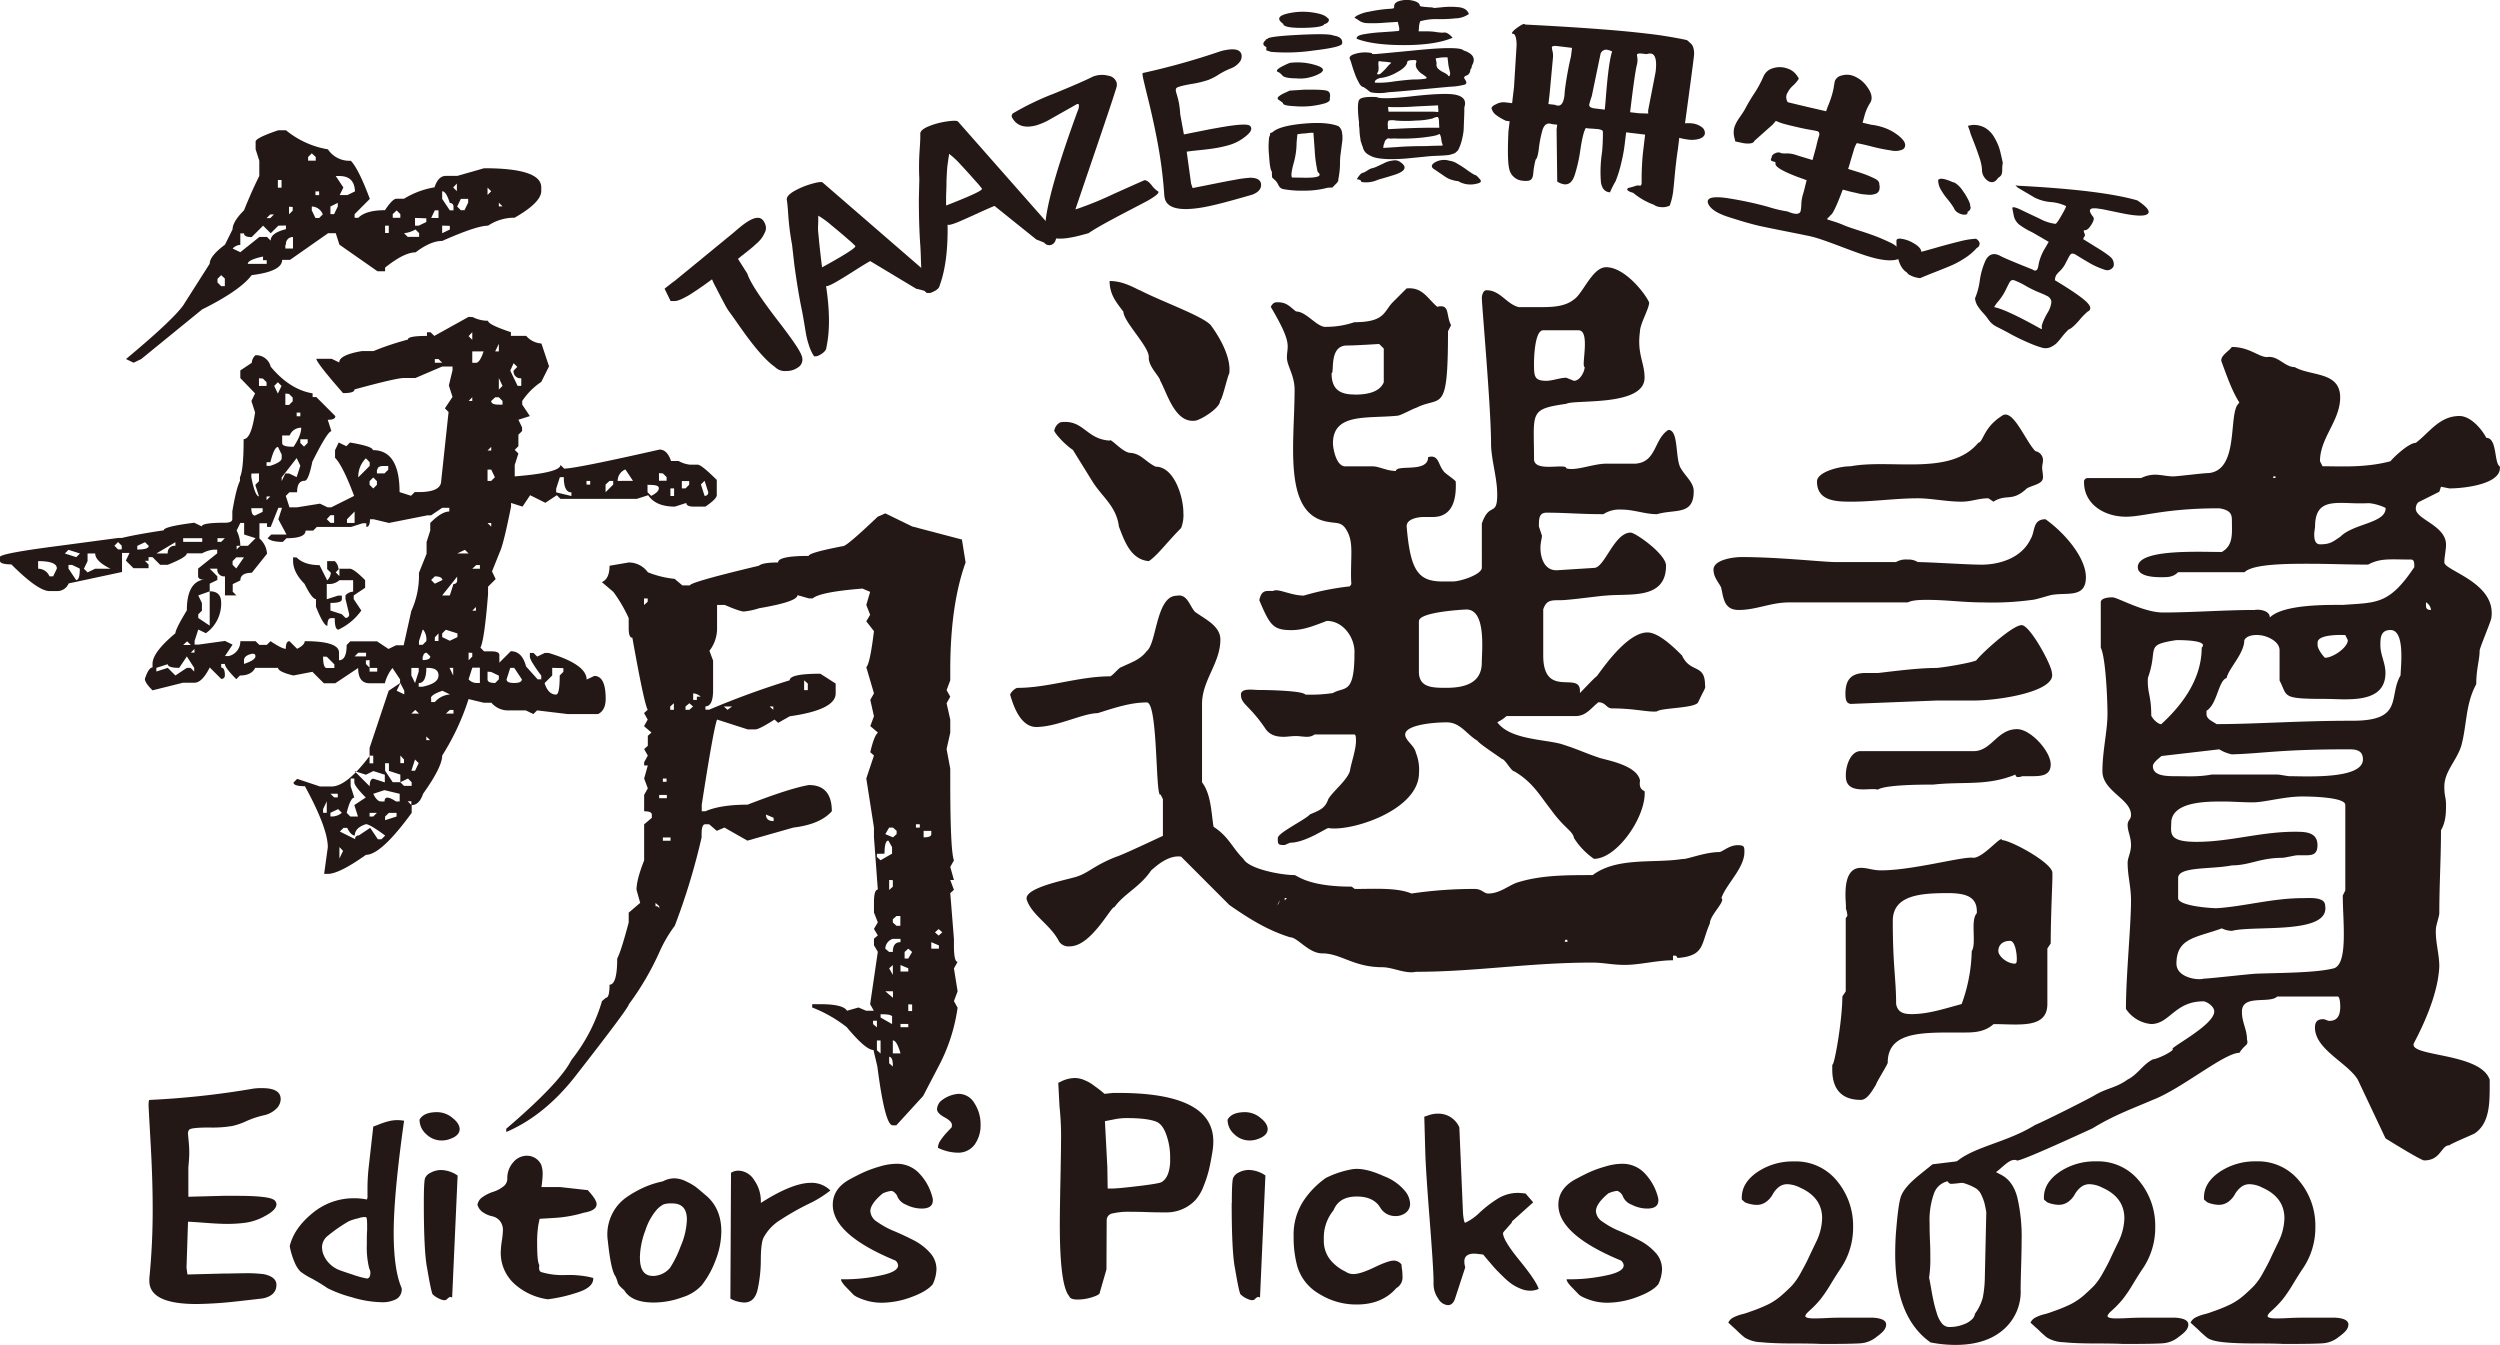 <svg id="圖層_1" data-name="圖層 1" xmlns="http://www.w3.org/2000/svg" viewBox="0 0 681.18 366.41"><defs><style>.cls-1{fill:#231815;}</style></defs><path class="cls-1" d="M352.33,311.92c-2.93-.42-5.86,1.67-8.16,3.77-3.13,4.6-7.32,6.27-10,10-.83-.41-6.27,10.67-12.13,10.67a3.1,3.1,0,0,1-2.92-1.26c-2.3-4.6-7.32-7.11-8.79-11.29-1.25-3.13,9.21-5.23,13-6.27s5-3.14,11.5-5.65c1.05-.21,12.55-5.64,12.55-5.64v-10l-.63-1.26c-1.46,1.47-.63-25.09-3.76-25.09-4.39,0-8.79,1.46-13.39,2.93-4,0-11.08,3.76-16.73,3.76-4.6,0-6.48-6.69-7.11-8.78,0-.42,1.26-1.88,2.09-1.88,8.16,0,16.73-3.14,25.1-3.14.63,0,2.51-2.51,3.14-2.51,2.51-1.26,5-1.88,6.9-4.39,2.72-2.09,2.51-15.06,8.15-15.06,2.93-.63,3.56,2.93,5,4.39,2.51,1.88,6.9,3.77,6.9,7.53,0,6.48-5,11.08-5,17.57v21.33c2.51,3.34,2.51,8.36,3.14,12.13,4.18,2.71,5,5.64,8.16,8.78,1.46,2.72,10.24,4.39,14,4.39,1,.42,4.18,3.14,15.47,3.14l.84.63c5.44,0,11.5-.42,15.47,1.25a115.8,115.8,0,0,1,17.15-1.25c2.09,0,2.51,1.25,3.77,1.25,3.34,0,5.85-2.51,8.36-3.14,6.27-1.88,13-1.88,20.08-1.88,6.69-5,16.73-3.14,24.46-4.39,1.05.21,6.07-1.88,10-1.88.84,0,2.72-1.88,5-1.88,1.88,0,1.88.41,1.88,1.88,0,4.39-5,8.78-6.27,12.54,1.25.84-3.14,4.61-3.14,6.91-2.51,5.64-1.25,8.78-8.78,9.41-.42-.63-.42-.63-.63-.63h-.63v1.25c-4.39,0-9,1.26-13.17,1.26-3.35,0-5.86-.63-8.78-.63-17.36,0-31.79,2.51-48.1,2.51-2.93.63-6.28-1.25-9.2-1.25-7.74,0-11.3-3.77-16.31-3.77-3.77,0-6.7-4.39-8.79-4.39-6.06-1.88-11.08-5-16.52-8.78ZM319.5,193.56c6.27-.84,6.9,4.6,13.38,5,.21-.84,3.55,3.34,5.65,3.34,2.92.21,4.18,2.51,6.9,3.77,5,0,7.53,8.15,7.53,12.55a9.7,9.7,0,0,1-.63,4.18c-3.77,3.76-6.49,7.53-8.79,9-5-.42-6.69-5.65-8.15-9.41-.63-5.44-4.6-8.16-7.11-12.13l-5.44-8.78c-2.3-1.47-5.64-5.23-5-5.44A2.94,2.94,0,0,1,319.5,193.56Zm21.54-36c6.06,3.14,17.35,7.11,19.44,9.62,2.72,3.76,5.44,8.78,5,13-.62,1.25-1.88,7.11-2.51,7.52,0,2.09-5.64,5.44-6.9,5.44-5.44.63-7.53-7.53-9.41-10.87-.21-1.26-3.14-3.77-3.14-6.28.42-2.72-6.9-9.83-6.9-12.54-1.88-2.51-3.76-4.61-3.76-8.37C336,155.08,338.53,156.34,341,157.59Zm72.35,121.08c0,1.67,2.51,2.93,2.93,5a12.32,12.32,0,0,1,.84,5.44c0,10.25-18.62,16.1-24.68,15.05-.63,0-6.27,4-10.46,4l-1.46.63c-1.88,0-1.88-.21-1.88-1.89,0-1.46,7.53-5,8.78-6.48,3.14-1.25,4.18-1.88,5-4.18,1.25-2.09,5-5,5.85-7.53.42-2.51,1.68-5.86,1.68-8.37,0-.41,0-1.67-.42-1.67H388.71a3.5,3.5,0,0,1-2.09.63c-1,0-2.09-.21-2.92-.21-1.26,0-2.51.21-3.35.21-2.09,0-3.56-.42-4.81-1.88-4.6-6.9-6.9-6.9-6.9-9.62,0-1.88,3.34-1.26,5-1.26,2.51,0,11.92.21,12.55,1.26a41.54,41.54,0,0,0,7.52-.42c3.14-1.88,5.86.63,5.86-10.88.21-4-2.93-8.78-7.53-8.78-3.35,1.26-6.27,2.51-9.62,2.51-5,0-5.86-1.25-8.78-8.15.63-2.93,1.88-2.51,3.76-2.51,1.26-.84,4.81,1.25,8.37,1.25a70.57,70.57,0,0,1,12.54-2.51l.42-.63c-.21-2.51,0-6.06,0-8.57s-.21-4.6-1.67-6.69c-1.26-1.68-2.51-1.26-4.6-1.68-12.55-1.88-9.2-21.33-9.2-36,0-4-2.09-6.49-2.09-8.79,0-3.34,1.67-3.55-4.4-13.8.63-1.25,1.26-1.25,1.89-1.25,2.51,0,3.34,1.25,5,2.51,2.92,0,5.85,4.6,8.36,4.18a23.6,23.6,0,0,0,7.53-1.26c8.36,0,8-2.92,10.45-5.43l3.77-3.77c4.39-.42,5.65,2.72,8.36,5,3.56-.84,2.3,2.3,3.77,5l-.84,1.67c0,23.22-1.88,17.36-8.78,20.91-.42,0-4.18,2.1-5,2.1-8.16.83-17.57-.84-17.57,7.52,0,1.26.84,6.28,3.35,6.28h7.53c1.67,0,3.76,1.25,6.27,1.25.21-1.88,8.78.63,8.78-3.76,2.93-.84,2.72,2.09,4.19,3.76,0,.42,3.34,2.51,3.34,2.93.21,4.81-.83,9.62-6.27,9.62h-2.51c-1.25,0-4.6.42-4.6,2.51,1,12.13,3.14,15.06,9.83,15.06h2.72c2.09,0,7.94-1.89,7.94-3.77V221.16c2.09-6.06,4.19-1.67,4.19-7.94,0-4.6-1.68-9.62-1.68-13.81,0-9.82-2.51-37.64-2.51-39.73,0-.84.42-2.09,1.26-2.09,3.76,0,5.44,3.76,8.78,4.6h6.48c2.93,0,6.28-.21,8.58-2.09,2.51-1.67,5-8.78,8.78-8.78,5.23,0,10.87,7.52,11.71,9.62,0,1.67-2.51,5.85-2.51,7.94-.83,6.07,1.26,8.37,1.26,12.55,0,7.95-19.24,5.86-21.33,7.11-10.25,1.46-8.79,2.3-8.79,15.06,0,3.76,8.79,1,8.79,2.51,2.51.83,7.32-1.26,10.87-1.26h7.95c5.85-.42,5-6.69,9-9.2,2.72,0,1.88,6.9,3.14,10,1.25,2.51,3.76,4.18,3.76,6.69,0,6.69-5,4.81-10,6.27-3.34,0-6.27-1.25-9.62-1.25a8.17,8.17,0,0,0-5,1.25c-6.27,0-10.24-.41-15.47-.41-2.09,0-2.09,1.67-2.09,3.76l.83,2.51c0,.63-.41,1.88-.41,3.34,0,2.93,1.25,6.28,4.6,6.07l10-.63c2.93,0,5.44-9.62,10-9.62,1.26,0,9.62,5.86,9.62,9,0,9.42-10,7.53-16.31,8.16-1.25,0-10,1.26-12.55,1.26s-3.76,0-4.6,2.5v12.55c0,11.92,10,4.18,10,9.62v.63c.84-.84,3.76-4,4.6-4.6,1.46-1.88,8.16-11.92,13.8-11.92,3.14,0,7.53,4.39,9.41,6.27,2.3,5,6.28,2.09,6.28,8.16.21.83-.21,1-1.88,4.6-.84,1.67-10,1.46-11.3,2.51-2.51.21-6.06-.84-12.13-.84-1.67,0-1.67-1.67-3.76-1.67-2.09,1.67-3.35,3.76-6.27,3.76H441a10.69,10.69,0,0,1-2.51,1.68c3.34,4.6,12.12,4.6,17.14,5.85,4.19,1.26,6.7,2.51,10.46,3.77,1.46.62,10.46,1.88,11.29,6.27-.21,1.46,0,2.3,1.26,2.93.41,6.9-7.53,18.4-13.81,18.4a19.66,19.66,0,0,1-5.43-5.65c-.42-2.09-2.51-2.51-6.28-7.73-3.13-4-5-7.53-10-10.46-.84,0-2.51-3.35-3.35-3.35-.42-.41-6.27-4.18-6.69-5-2.93-1.67-4.6-5-8.37-5C421.13,275.33,413.39,276,413.39,278.67ZM378.68,325.1l.62-1.26C378.47,324.89,378.68,325.31,378.68,325.1Zm1.88-1.26.63-.63h-.63Zm19-137.81c2.3,0,6.69-.21,8-3.35v-9.2l-1.26-1.25s-6.27.42-8.78.42c-5,0-3.35,7.53-4.18,7.53C393.32,184.78,395.82,186,399.59,186Zm17.57,61.69v13.8c0,4.4,3.76,4.4,7.52,4.4,6.28,0,9.62-2.1,9.62-6.91,0-3.13,1.26-14.43-4.18-14.43C429.7,244.58,417.16,245.21,417.16,247.72Zm34.71-65.45c1.67,0,3.76-.84,5.44-.84l2.09.84c1.67,0,2.93-2.51,2.93-3.77-1.05,0,1.67-10-1.68-10H451c-2.51,0-2.51,8.79-2.51,9.21C448.52,181,448.52,182.27,451.87,182.27Zm5,152.65c0,.21.21.21.42.21s.41,0,.41-.21c0,0-.2-.41-.41-.41S456.89,334.92,456.89,334.92Z" transform="translate(-30.52 -78.51)"/><path class="cls-1" d="M159.34,164.91a9.08,9.08,0,0,0,4.16,1c0,.7,2.08,1.73,6.23,3.11v1h4.16a5.9,5.9,0,0,0,4.15,2.08l2.08,6.23L178,182.57a18.72,18.72,0,0,0-5.19,5.19v1l2.08,3.12-3.12,1,1,2.08v1l-1,1v3.12l-1,1,1,1-1,3.11v3.12q12.47-1,12.47-3.12l1,1q3.1,0,26-5.19,2.07,0,3.12,3.12h2.07a7.91,7.91,0,0,0,3.12,1h2.08c.68,0,2.42,1.4,5.19,4.16v4.16q0,1-3.11,3.11H219.6c-1.4,0-2.08-.34-2.08-1l-3.12,1q-5.21,0-7.27-3.11l-3.11,1H183.24l-1-1-3.12,2.07-4.15-2.07-2.08,3.11-3.12-1v1q-2.08,10.4-3.11,12.47l-2.08,5.19,1,2.08-2.08,2.08v2.08q-1,12.47-2.08,14.54l1,1h2.08c1.38,0,2.08.36,2.08,1v2.08l3.11-3.12c2.08,0,3.46,1.4,4.16,4.15L177,263.6h1v-1q-3.1-4.14-3.11-5.19v-1h1l1,1,2.08-1h1q10.38,3.12,10.39,7.27l2.08-1c2.08,0,3.11,2.08,3.11,6.24,0,2.07-.69,3.47-2.07,4.15h-8.31l-8.32-1-1,1-2.08-1h-5.2a5.9,5.9,0,0,1-4.15-2.08h-2.08l-4.15-1A66,66,0,0,1,151,284.38q0,3.12-5.19,10.39c-.7,2.08-1.74,3.11-3.12,3.11V300q-8.33,11.43-12.46,11.43-7.29,5.19-10.39,5.19h-1l1-7.27c0-3.47-2.08-9-6.24-16.62-2.07,0-3.11-.34-3.11-1l1-1,6.23,2.08h3.12q4.14,0,10.38-8.31V282.3l5.2-15.58,3.11-2.08v-1l-2.07-3.12a11,11,0,0,0-2.08,4.16h-4.16c-2.07,0-3.11-1.38-3.11-4.16l-6.24,4.16h-3.11l-3.12-3.12-5.19,1c-2.78-.68-4.16-1.38-4.16-2.08h-6.23c-.7,1.4-2.08,2.08-4.16,2.08l-1,1q-3.11-3.12-3.11-4.15h-1v1c.68,0,1,.7,1,2.08a.92.92,0,0,1-1,1l-3.12-3.12c-1.39,2.78-2.77,4.16-4.15,4.16H80.39l-8.31,2.08c-1.4-1.38-2.08-2.42-2.08-3.12.68-2.08,1.38-3.12,2.08-3.12v-1c0-2.08,2.08-4.84,6.23-8.32,0-.68,1-2.75,3.12-6.23q0-7.26,4.15-8.31h1c-1.39,0-2.08-.34-2.08-1v-2.08l5.2-4.15v-1h-1a8.15,8.15,0,0,0-3.12,1H81.43c0,.7-1.74,1.74-5.2,3.12H74.16l-2.08-2.08H71v1H70l1,1v1H66.88l-2.07-2.07,1-2.08H63.77v5.19l-14.55,3.12a3.31,3.31,0,0,1-3.11,2.08H44q-3.12,0-10.39-7.27c-2.08,0-3.12-.35-3.12-1v-1q0-1,16.63-3.12l15.58-2.08h1q4.14-1,11.42-2.08c0-.68,2.76-1.37,8.32-2.07l2.07,1q0-1,6.24-1c1.38,0,2.07-.34,2.07-1v-2.08c.69-4.15,1.38-6.91,2.08-8.31v-1c.68-1.38,1-4.84,1-10.39q2.07,0,3.12-7.27l-1-3.12,1-2.07L96,181.53v-2.08l3.12-2.08a3,3,0,0,1,1-2.07,4.07,4.07,0,0,1,4.15,3.11q5.19,6.24,11.43,7.28v1h1l5.19,5.2c0,.7-.69,1-2.07,1l1,3.11q-1.05,0-5.2,8.32c-.7,3.47-1.4,5.19-2.08,5.19-1.39,0-2.07,1-2.07,3.12h-2.08l-1,1,1,3.11h2.08l6.23-1,2.08,1h1l6.23-3.11q-3.12-8.31-5.2-10.39v-2.08l1-2.08,2.08,1,1-1c4.16.7,6.23,1.4,6.23,2.08q7.26,0,7.27,11.43l3.12,1,1-1h1c4.16,0,6.23-1,6.23-3.12l1-9.35,1-9.35-1-1,2.08-3.12-1-3.11,1-4.16v-1H151l-7.27,3.12h-3.12q-2.08,0-13.5,3.12c0,.69-1,1-3.12,1q-7.27-8.31-7.27-9.35h4.16l2.07,1c0-1.38,2.08-2.41,6.24-3.11h3.11a75.66,75.66,0,0,1,9.35-3.12c0-.68,1.72-1,5.2-1v-1h1l1,1,9.35-5.19ZM40.91,231.4v2.07A3.35,3.35,0,0,1,44,235.55h1l1-2.08C46.11,232.09,44.37,231.4,40.91,231.4Zm7.27-2.08,3.12,1,1-1-3.12-1Zm1,3.12v1l2.08,3.12c.68,0,1-1,1-3.12l-2.08-1Zm5.2-3.12v2.08l-1,2.07,1,1,2.08-1h4.15c-2.78-1.38-4.15-2.76-4.15-4.15Zm8.31-3.12-1,1,1,1h1v-1ZM106.36,114h2.08a24.29,24.29,0,0,0,11.43,5.2,7,7,0,0,0,6.23,3.11c1.38,1.4,3.12,4.86,5.19,10.39l-4.15,4.16v1h1c1.38-1.38,3.8-2.08,7.27-2.08q2.07-3.12,3.12-3.12h2.07a23.17,23.17,0,0,1,8.32-3.11q1-3.12,3.11-3.12h3.12l7.27-2.08q15.58,0,15.58,5.2v1c0,2.08-2.43,4.52-7.27,7.28A12.84,12.84,0,0,0,163.5,140q-3.12,0-12.47,4.15c-2.07,0-4.51,1-7.27,3.12q-3.12,0-8.31,4.15v1h-2.08L123,145.17l-1-3.12h-2.07l-10.39,7.27H107.4c0,2.08-2.78,3.48-8.31,4.16q-3.12,4.17-13.51,9.35L69,176.34l-2.08,1-2.07-1Q77.28,166,80.39,161.79l7.27-11.43c0-1.38,1.38-3.11,4.16-5.19L93.89,141q0-2.07,3.12-5.19,2.07-5.19,4.16-9.35v-4.16l-1-3.11v-2.08Q100.13,116.1,106.36,114ZM67.92,227.24v1c2.08,0,3.12-.34,3.12-1l-1-1Zm5.2,2.08h3.11a1.84,1.84,0,0,1,2.08-2.08v-1Zm8.31,28.05-2.08,3.11c-2.08,0-3.12-.34-3.12-1l-3.11,1v1l3.11-1,2.08,2.08,3.12-2.08h1l1,1v-1Zm-1-32.21v1h5.19v-1H80.39Zm0,29.09h2.08l-1-1Zm2.08,2.08h1v-1Zm65.45-37.4h-1L136.49,221l-4.16-1h-1c0,1.39-.35,2.08-1,2.08v-1h-1l-3.12,1h-9.35l-1,1h-2.08c0,1.4-1.73,2.08-5.19,2.08l-1,1c-2.08,0-3.47-.34-4.16-1l1-1h4.16L106.36,220l1-3.12h-1l-2.08,5.2h-1v-1h-2.07v4.15a6,6,0,0,1,2.07,4.16l-4.15,5.19c-2.08,0-3.12.7-3.12,2.08l-2.08,1v2.08l1,1H91.82v-5.2a1.83,1.83,0,0,1-2.08-2.08H87.66l2.08,2.08v1l-2.08,1v2.08q3.12,0,3.12,3.11a9.87,9.87,0,0,1-4.16,8.31l-2.08-1-1,3.11v1h1l7.28-1,2.07,1-2.07,3.12h1A4.07,4.07,0,0,0,96,253.21h4.16l1,1h2.07l1-1c2.08,1.4,3.46,2.08,4.16,2.08,0-1.38.34-2.08,1-2.08l2.08,2.08c1.38-.68,2.07-1.38,2.07-2.08q9.36,0,9.35,3.12v2.08c1.38,0,2.08-1.38,2.08-4.16l1-1h7.27l3.12,2.08,2.08-1h2.07l2.08-9.35a23.16,23.16,0,0,0,2.08-10.39l2.08-5.19V226.2l1-3.12V221c2.07-2.08,3.79-3.12,5.19-3.12v-1H151ZM84.54,240.75l1,2.07v2.08l-1,1v1l3.12,2.08v-9.35Zm6.24-87.27-1,1v1l1,1h1v-2.08Zm-1,71.68v1h1l1-1ZM106.36,140l-2.08,2.07L102.21,140l-3.12,3.11c-1.4,0-2.08-.34-2.08-1H96v3.12a3,3,0,0,0-2.08,1l2.08,1,5.2-4.16h2.07l1,1c0-1.38,1.38-2.42,4.16-3.12v-1ZM93.89,231.4v1l1,1L97,230.36H94.93ZM96,221l-1,2.07a9.34,9.34,0,0,1,1,4.16h2.08l2.08-2.08-3.12-1V221Zm-1,6.23v1l1-1ZM97,258.41v1c2.08-.69,3.12-1.38,3.12-2.08s-.52-.86-1.56-.52S97,257.73,97,258.41Zm1-108h5.19v-1h-1v-1C99.43,149,98.05,149.68,98.05,150.36Zm1,57.14v1c.68,3.47,1.38,5.2,2.08,5.2l-1-3.12,1-1V207.5Zm0,9.35c0,1.4.34,2.08,1,2.08l2.08-1v-1H99.09Zm2.08-35.32v2.08h2.07v-1l-1-1Zm2.07-43.63h1l1-1h-1Zm0,66.49v1h1c2.08-.68,3.12-1.38,3.12-2.07v-1l-1-2.08c-.7,0-1.39,1.4-2.08,4.16Zm0,9.35v1l1-1Zm2.08-30.13,1,2.08,1-2.08-1-1Zm1-56.1v2.08h1v-2.08Zm3.12,69.6H107.4v2.08c0,.7,1,1,3.12,1,1.38-2.08,2.07-3.8,2.07-5.19A3.3,3.3,0,0,0,109.48,197.11Zm-2.08,11.43v1l1-2.08h1l2.08,1,1-3.12-1-2.07Zm1-63.37v1h2.08v-3.12A1.84,1.84,0,0,0,108.44,145.17Zm0,40.52v3.11h1l1-1v-1l-1-1Zm1-50.91v2.08l1-1v-1Zm2.08,95.58c1.38,1.39,3.45,2.08,6.23,2.08l2.08,4.15a3,3,0,0,0,1-2.08l-1-1V231.4h2.07a3,3,0,0,1,1,2.07h3.12c.68,0,2.08,1,4.16,3.12v2.08l-3.12,2.08v1l2.08,3.11a15.83,15.83,0,0,1-6.24,5.2c-.69,0-1-1-1-3.12h-1c-.7,0-1,.7-1,2.08-.7,0-1.74-1.72-3.12-5.2v-2.07c-.7,0-1.74-1.38-3.12-4.16q-3.1-3.12-3.11-6.23v-1Zm0-39.48v1h1v-1Zm1,7.27v1l1,1,1-1v-1Zm3.12-77.91-1,1v1h2.08v-1Zm0,14.54v1l1,2.08h1l1-1A3.35,3.35,0,0,0,115.71,134.78Zm1-4.16v1h1v-1Zm2.08,126.75c0,2.08.34,3.11,1,3.11h2.07v-1l-2.07-2.08Zm0,41.55v1h1v-3.11Zm1-79,1,1h1v-2.08h-1Zm0,17.66v4.16l3.11-1h1v1c0,.69-1,1-3.11,1v2.08l3.11,1,1,1a.92.92,0,0,0,1-1l-1-4.15v-1a3,3,0,0,1,2.08-1v-3.12H123A4.19,4.19,0,0,1,119.87,237.63Zm1-102.85v2.08h1l1-2.08v-1Zm0,160,1,1h1v-1Zm0,5.19v1a4.21,4.21,0,0,0,3.11-1l-1-1ZM123,126.47h-1l2.08,3.12-1,2.07h2.08l2.08-1C127.14,127.87,125.74,126.47,123,126.47Zm-1,108,1,1v-2.08Zm8.32,68.57q-3.12,1-3.12,3.12c-.7,0-1.4-.7-2.08-2.08h-1l-1,1,4.16,2.07a.91.91,0,0,1,1-1l3.11-2.08,2.08,3.11h1l1-1Q131.28,303.08,130.26,303.08ZM123,309.31v3.12l1-2.08ZM125.06,220v1h2.08v-3.12Zm1,70.64v2.08l1,3.12c-.7,0-1.4,1.39-2.08,4.15l1,1h2.08l-1-3.12,3.12-2.07c-2.08-2.08-3.12-3.46-3.12-4.16v-1Zm2.08-34.28-1,1h3.12v-1Zm2.08,33.24-3.12-1,4.15,4.16c0-1.38.35-2.08,1-2.08l3.12,1v-2.08l-3.12-1Zm0-86.22a7,7,0,0,0-2.08,5.19l3.11-3.12v-1Zm0,55.06v1l1,1v-2.07Zm1-48.83v1l1,1,1-1v-1l-1-1Zm0,50.9v1h2.08v-1h-2.08Zm0,23.9v2.08h1v-2.08Zm0,15.58v1h1l1-1h-2.08Zm1-5.19c.68,1.39,1.38,2.08,2.08,2.08h1q0-2.07,3.12,0h1v-2.08l-4.15-1Zm1-88.31v1h2.08l1-1v-1h-1C134.05,205.42,133.37,205.78,133.37,206.46ZM135.45,141v1h1V140h-1Zm0,145.45v2.07l2.08,3.12h2.07v-2.08l-3.11-1v-2.07Zm0,14.54v1l3.12-1v-1h-2.08Zm2.08-164.14v1h2.07v-1l-1-1Zm2.07,127.78-1,2.08,2.07,1v-1Zm0,19.74v2.08h1v-1Zm0,7.27,1,1h2.08v-1l-1-1Zm1-149.6,1,1h3.12v-1l-1-1A8,8,0,0,1,140.64,142.05Zm1,154.8,1,1v-1Zm1-36.37v2.08l1,2.08,1-3.12v-1h-2.08Zm0,12.47h2.08l-1-1Zm0,15.58h1l1-2.07-1-1Zm1-150.63V140h1l2.08-1v-1Zm2.08,112.2-1,3.11v1h1l1-1A4.27,4.27,0,0,0,145.84,250.1Zm1,10.38c0,2.78-.7,4.16-2.08,4.16v1h1C148.6,265,150,264,150,262.56S149,260.48,146.88,260.48Zm-1-3.11v1c1.38,0,2.08-.34,2.08-1l-1-1A.92.92,0,0,0,145.84,257.37Zm1,21.81v1h1ZM149,135.82l-1,2.08H150v-2.08Zm0,99.73-1,1,1,1,2.07-1C151,235.91,150.33,235.55,149,235.55Zm-1,33.25v1h1a6,6,0,0,1,4.15-2.07l-2.08-1C149,267.42,147.92,268.11,147.92,268.8Zm1-92.46v1H151l-1-1Zm0,75.83v1h1v-2.08ZM151,130.62v2.08l2.08,3.12h1v-1a.93.93,0,0,0-1-1C152.41,131.66,151.71,130.62,151,130.62Zm0,9.36v2.07l2.08-1v-1Zm0,100.77h2.08l1-3.12a.92.92,0,0,0,1-1v-1Zm1,9.35-1,1v1l2.08,1,2.08-1v-1Zm0,22.85h2.08v-1h-1Zm1-12.47,1,2.08v-2.08Zm1-130.89,1,1v-2.07Zm2.08,3.11-1,2.08,1,1h1l1-2.08v-1Zm-1,96.62h3.12l-1-1Zm3.12-59.22,1,1v-2.08Zm0,17.66h1v-1Zm0,68.57v2.08l1-1v-1Zm1,4.15-1,3.12a2.91,2.91,0,0,0,2.07,1h1v-4.16h-2.08Zm0-86.22v3.11h1c.68,0,1.38-1,2.08-3.11Zm0,59.21h2.08v-1h-1Zm0,11.43h1v-1Zm4.16-114.28v1l1-1-1-1Zm0,70.65h1v-1Zm0,7.27v1h1l1-1-1-2.08h-1Zm0,12.47,1,1v-1Zm0,40.51v2.08c0,.7.68,1,2.08,1l1-1v-1l-2.08-1Zm1-73.76c0,.7.68,1,2.08,1h1v-1l-1-1h-1Zm2.08-15.58-1,2.08h1v-2.08Zm0-38.44v1h1Zm0,47.79v3.12l1-1Zm0,15.58h0Zm3.11,63.37-1,3.12c0,.7.69,1,2.08,1s2.08-.34,2.08-1l-2.08-3.12Zm0-81,1,2.08,1,2.08h1v-2.08a1.83,1.83,0,0,1-2.08-2.08l1-1-1-1Zm11.43,81v2.08l-2.08,2.08q1,3.12,3.12,3.12c.68,0,1-1.72,1-5.2l1-1v-1Zm2.08-51.94-1,3.12v1l4.15,1v-1c-1.39,0-2.07-1.38-2.07-4.16Zm7.27,1v1h1v-1Zm5.19,1v2.08l2.08-2.08v-1h-1Zm3.12-1H203l-2.08-3.12A3.32,3.32,0,0,0,198.82,209.58Zm8.31,1v2.08l1,1c1.38-.69,2.08-1.38,2.08-2.08S209.21,210.62,207.13,210.62Zm3.12-3.12v2.08h2.08v-1l-1-1Zm3.12,4.16v2.08h1v-2.08Zm3.11-2.08v2.08h1l1-1v-1h-2.08Zm5.2,1,1,3.12a.92.92,0,0,0,1-1l-1-3.12Z" transform="translate(-30.52 -78.51)"/><path class="cls-1" d="M505,230.29c10.07,0,22.43,1.37,25.64,1.37h16.48a5.45,5.45,0,0,1,3.21-.69,4.76,4.76,0,0,1,2.74.69c2.75,0,13.74.69,16.48.69,5.27.23,11.68-1.61,14.2-6.87,1.37-2.06.46-5.49,4.12-5.49,5.72,4.12,11,10.75,11,15.79,0,5.72-5,4.12-9.16,4.81-.46,0-4.58,1.37-5.49,1.37a80,80,0,0,1-13.28.69c-5.5,0-10.07-.69-15.11-.69-1.83,0-4.12,0-5.49.69H518c-5,0-8.93,2.06-13.74,2.06-4.12,0-4.12-3.44-4.8-6.18-.69-1.38-2.06-2.75-2.06-4.81C497.41,231,502.9,230.29,505,230.29Zm29.76-24.73c11-2.06,27.24,2.75,34.79-6.41,1.38-.22,1.38-4.12,6.41-7.32,3-2.29,6.41,6.87,9.16,9.61a2.52,2.52,0,0,1,2.06,2.29c0,.92-.23,1.38-.23,2.29,0,.46.23,1.6.23,2.52,0,1.83-2.52,2.06-4.35,3-4.12,3.89-5.49,1.37-9.16,3.66l-1.37-.92c-2.75,0-4.58.92-7.32.92-4.12,0-8.24-.92-11.91-.92-5.95,0-12.36.92-17.85.92-4.12,0-9.62,0-9.62-5.49C525.56,207.17,531.52,205.56,534.72,205.56Zm-5,163c.46.92,2.75-11.9,2.75-18.54l.92-1.38V328.72l.45-.69a6.7,6.7,0,0,0-.45-2.06c.45,0-1.83-11,4.12-11,1.83,0,3.2.69,5.49.69,8.7,0,22.43-3.89,25.18-3.43,2.75,0,7.78-6.41,7.78-4.81,2.29,0,13.74,6.18,13.74,8.93v1.37c0,1.38-.46,11-.46,17.86l-.91,1.37v15.11c0,6.87-7.79,5.49-14.66,5.49-2.28,2.06-5,2.29-7.78,2.29h-3.66c-9.16,0-17.4.23-17.4,8.24,0,.46-3.2,5.5-3.2,6-.92,1.38-2.29,4.12-4.12,4.12-5.5,0-7.79-3.2-7.79-8.24Zm9.16-106.67H542c.92,0,10.08-1.38,16-1.38,1.37,0,9.61-1.37,11-2.06,1.37-1.83,9.84-9.61,12.36-9.61,2.29,0,8.24,11,8.24,13,1.37,5-14,7.55-21.52,7.55H558.07l-23.35.92c-.92-.23-1.37-.69-1.37-2.75C533.35,264.17,534.49,261.88,538.84,261.88Zm-1.37,21.29h30.67c5,0,6.41-6,11.9-6,3.67,0,9.16,6,9.16,9.62,0,3-2.52,3.2-5,3.2h-2.75a2.79,2.79,0,0,1-1.15.23.6.6,0,0,1-.68-.68c-7.79,3.2-14.2,1.83-22.44,2.74-2.74,0-13,0-15.11,1.38-2-.69-8.69,1.6-8.69-3.67C533.35,287.29,534.72,283.17,537.47,283.17Zm13.73,71.65c4.58,0,8.7-1.38,13.74-2.75a44.45,44.45,0,0,0,2.74-14.42c1.38-2.06-.45-8.47,1.38-10.3.23-4.12-2.29-5.5-7.79-5.5-7.32,0-15.1.46-15.1,7.56,0,12.36.91,15.79.91,22.66C547.54,354.13,548.91,354.82,551.2,354.82ZM585.08,385c1.37-.46,15.11-7.32,16.48-8.24,3.21-1.83,5.5-1.83,8.7-4.12,2.75-1.37,4.12-4.12,6.87-5.49.91,0,5-1.83,5.49-2.75-1.83,0,11.22-6.41,11.22-10.3,0-1.38-2.06-2.75-3-2.75-7.78,0-9.15,6.18-14.19,6.18a9.24,9.24,0,0,1-6.87-4.12c0-9.15,1.38-22.43,1.38-29.53,0-3.89-.92-6.64-.92-10.3,0-1.37.92-2.75.92-4.81,0-2.29-.92-3.66-.92-5.49,0-1.37.92-1.37.92-2.75,0-4.35-7.79-6.41-7.79-11.9s1.38-11,1.38-15.57c0-3.66-.46-15.33-1.83-18.08V242.65c0-1.38,2.74-1.38,3.2-1.38,1.37,0,8.47,4.13,13.74,4.13,8.24,0,16.71-.69,25-.69.91-.23,4.12,0,4.12,2.06,3.66-3.66,15.79-3.44,19.91-3.44,9.16-.68,12.59,0,19.46-10.3,0-1.14,0-2.06-.92-2.06-5.72,0-8.24-.45-11.67,1.38-5.27,0-10.76-.23-16.25-.23s-15.11,0-17.4,2.29H624c-1.38,1.37-2.75,1.37-4.58,1.37-1.38,0-6.41,0-6.41-2.75,0-5,16.71-4.12,22.89-4.12,3.2-1.83,2.75-5,2.75-8.7,0-1.6-.46-2.74-3.44-3.2-14.88,0-20.6,2.29-25.41,2.29-5.95,0-11.44-3.43-11.44-9.39a1,1,0,0,1,.91-1.14h14.65a8.62,8.62,0,0,1,3.67-.92c1.83,0,3.43.46,5,.46,1.38,0,8.24-.91,9.85-.91,7.78-.92,5.49-14.2,7.55-18.32l.69-.91c-2.06-3.21-3.44-7.33-4.81-11-.69-1.6,2.06-3,2.75-4.12,4.8,0,7.32,2.75,9.61,2.75,3-.46,4.81,2.74,7.55,2.74,4.35,2.52,12.37,1.15,12.37,8.24,0,6.41-5.5,11-5.5,17.4l.69,1.37c5,0,11.67.46,18.54-1.37.23-.46,4.81-5,6.87-5,3.66-2.74,6.41-7.32,11.9-7.32,3,0,6,3.43,7.33,5.95,3,0,2.06,6.87,3.66,7.78.69,4.81-9.62,6-13.74,6l-2.28-.46-.46,1.37-5.5,2.75c-.91.46-.91,1.83-.91,1.83,0,3,8.24,4.58,8.24,9.84,0,1.38-.46,3.44-.46,4.81,0,2.29,14.19,5.49,12.82,15.11,0,.69-3.2,8.24-3.2,8.93,0,2.51-.92,5-.92,9.15-3,5.5-2.52,11.22-4.12,16.94-1.37,4.12-4.58,6.87-4.58,11,0,2.75.46,2.75.46,5,0,1.83,0,4.57-1.37,6.86,0,7.56-.46,14.88-.46,22.67,0,.68-.92,3.43-.92,4.12-.23,3.43.92,6.86.92,10.3-.23,5.49-2.52,12.59-6.87,20.83-2.06,3.89,18.08,2.52,20.6,10.07,0,5.95.23,11.67-4.12,14.65-.91.46-6.41,2.75-6.87,3.21-2.28,0-2.28,4.12-6.86,4.12-.92,0-10.53-6-10.53-6l-7.56-16c-2.74-4.58-11.67-8.24-11.67-14.19,0-1.83.91-2.29,2.29-2.29.46,0,1.14.46,1.6.46,1.6,0,3-.69,3-3.9,0,0,0-2.74-.69-2.74H651c-2.06,2.06-9.62-.69-9.62,4.12,0,3,1.38,4.81,1.38,7.55.45,1.83-.46,1.15-2.06,3.67-4.12,0-15.8,9.84-23.58,12.81-5.27,2.29-10.53,4.13-16.48,7.79-8.47,3.89-20.61,9.38-20.61,8.7-2.28-.92-5,3.66-6.86,3.66a30,30,0,0,1-11,2.75c-.92,0-1.37-1.38-1.37-2.29C564,391.21,575.47,391,585.08,385Zm-5.49-43.95c.45,0,.45-.69.45-1.37,0-1.38-.45-4.81-1.83-4.81-2.29,0-3.2,1.37-3.2,2.75S577.3,341.08,579.59,341.08Zm39.83-65.24c5.49-5,11-12.13,11-20.83,1.83-1.83-3.9-2.06-6.87-2.06-8.93,1.37-4.81,2.06-7.79,10.3-.22,4.12.92,4.58.92,10.3C617.13,274.47,618.5,275.84,619.42,275.84ZM623.08,290c3.43,0,6.41.23,10.07-.45H651c.68,0,2.74.45,3.43.45,4.35,0,19.92.92,19.92-4.57,0-2.75-2.29-2.75-4.12-2.75-18.55,0-23.12,1.14-31.59,1.37a10.76,10.76,0,0,1-3.44-1.37l-15.79,1.83c.23,0-2.29,1.6-2.29,2.75C617.13,289.8,620.33,290,623.08,290Zm7.78,55.17c1.61,0,13.28-1.37,14.65-1.37,6.87-.23,15.8-.23,20.61-1.38,4.34-.68,2.74-12.82,2.74-19.91l.69-1.37V297.82c0-2.29-11-2.29-11.67-2.29-5,0-10.31,1.6-13.51,1.6-2.75,0-5.49-.23-8.24-.23-4.35,0-13.51,0-14,5.49,0,3-1.14,5.5,6.87,5.5,9.16,0,17.4-2.75,26.78-2.75,2.75,0,6.19,0,6.19,3.66,0,2.52-1.38,2.75-3.21,2.75H656.5c-.69,0-3.43.69-4.12.69-6,0-8.93,2.06-13.73,2.06-5.5,1.14-14.65.23-14.65,3.43v5.5c0,2.06,8.47,2.74,10.53,2.74,7.32-.46,15.33-2.74,23.35-2.74,1.83,0,6.18-.46,6.18,2.06,1.37,8-19.46,5.26-25.41,6.86a7,7,0,0,1-2.75-.68C629,334,623.54,334,623.54,341.08,623.54,344.74,629,345.66,630.86,345.2Zm3.67-69.36c10.53,0,22.2-.92,37.08-.92,14,0,9.61-6.63,13-12.36,0-2.06,1.37-12.36-2.75-12.36-2.75,0-2.75,2.29-2.75,4.12,0,2.75,1.38,4.81,1.38,7.56,0,8.7-10.76,7.09-16.48,7.09-12.14,0-10.08-.68-12.37-5V255.7c0-2.75-4.12-4.12-5.49-4.12.23,0-3.2-.46-4.12,1.37,0,3.66-4.35,7.78-4.81,10.3-2.29.69-2.52,7.1-5.49,8.93v.91C631.78,274.47,633.15,274.92,634.53,275.84Zm15.33-67.3c0,.23,0,.23.46.23.23,0,.23,0,.23-.23a.23.23,0,0,0-.23-.23C649.86,208.31,649.86,208.54,649.86,208.54Zm11.22,15.57c0,1.37.23,2.74,1.6,2.74,2.75,0,3.44-.68,5.5-2.06,3.66-3.66,12.36-3.66,12.36-7.78,0-.23-3-1.37-4.81-1.37-7.55.45-14.42-2.29-14.42,6.41C661.31,222.27,661.08,223.42,661.08,224.11Zm.92,30.21c0,1.15,1.83,3.44,2.06,3.44,2.06,0,6.18-2.75,6.18-4.81l-.69-1.37s-7.55-.46-7.55,2.06Zm30.9-9.61a2.76,2.76,0,0,0-1.37-2.06v.68C691.53,244,691.53,244.71,692.9,244.71Z" transform="translate(-30.52 -78.51)"/><path class="cls-1" d="M271.74,218.39l7.31,3.56,13.57,3.57,1,6.25q-4.19,11.6-4.18,29.43v2.68l-1,2.67,1,1.79-1,1.78,1,4.46v3.57l-1,4.46,1,5.35v3.57q0,18.74,1,21.41l-1,1.78,1,3.57h-1l1,2.67-1,.9,1,12.48v1.79c0,3,.34,4.46,1,4.46l-1,1.78,1,6.25-1,2.67,1,1.79a48.34,48.34,0,0,1-5.22,16.05l-4.17,8-7.31,8h-1q-2.1,0-4.17-16.06l-1.05-4.46c-1.4,0-3.83-2.07-7.3-6.24a37,37,0,0,0-9.4-5.35v-.9H254c4.18,0,6.61.6,7.31,1.79l3.13-.89,2.08.89h2.09l-1-1.79,2.09-14.27-1.05-1.78v-1.79l1.05-.89-1.05-1.78,1.05-1.79-1.05-2.67v-2.68c0-2.37.34-3.57,1.05-3.57l-1.05-14.27V304l-2.09-13.38,2.09-6.25-1-.89q1-4.46,2.09-5.35l-2.09-1.78,1-2.68-1-4.46,1-1.78-2.09-7.14q1-.88,2.09-9.81l-2.09-2.68,1.05-1.78-1.05-2.68,1.05-3.57-2.09-.89q-11.49.9-13.57,2.68h-1l-3.13-.89c0,1.19-3.49,2.38-10.44,3.56a19.46,19.46,0,0,1-4.17.9c-.7,0-2.45-.59-5.22-1.79h-2.09v6.25a9.9,9.9,0,0,1-2.08,6.24l1,2.68v8c0,3-.7,4.46-2.09,4.46v.9h1.05a226.5,226.5,0,0,1,21.91-8c0-1.19,2.77-1.79,8.35-1.79l4.18,2.68v2.68q0,4.47-12.53,6.24l-3.13,1.78-1-.89c-2.79,1.79-4.54,2.68-5.22,2.68h-2.09l-8.35-2.68q-1,2.69-4.17,23.19v1.79h1c2.77-1.19,6.61-1.79,11.48-1.79q11.47-4.45,16.7-5.35,6.25,0,6.26,7.14Q254,303.13,246.7,304l-12.53,3.56L227.91,304l-2.09.89-2.08-1.79h-1.05c-.7,0-1,.9-1,2.68v.89a179.33,179.33,0,0,1-7.31,24.09,36.91,36.91,0,0,0-4.17,7.13,76.13,76.13,0,0,1-8.35,14.27q0,.9-14.61,19.63-8.37,10.69-18.79,15.16v-.89q14.61-12.49,17.75-18.73a46.92,46.92,0,0,0,8.34-16.06l1.05-.89c.68,0,1-1.18,1-3.57,1.39,0,2.09-2.37,2.09-7.13q1-1.79,3.13-9.82v-2.67l3.13-2.68-1-3.57c0-1.78.68-4.46,2.08-8v-9.82l2.09-1.78v-.89c0-.59-.7-.89-2.09-.89V295.1l1-1.79-1-2.67,1-3.57h-1v-.89l1-1.79-1-1.78,1-.89V279l1-.89L206,276.37l1-1.79-1-1.78,1-.89q-1-1.79-4.18-19.63c-.7,0-1-.89-1-2.67v-2.68a39.21,39.21,0,0,0-4.17-7.14l-3.14-2.67q2.09-.88,2.09-4.46l5.22-.89a6.39,6.39,0,0,1,5.22,2.67,26.67,26.67,0,0,0,7.3,1.79l2.09,1.78h2.09q0-.88,18.78-5.35,1-.89,5.22-.89c0-1.19,2.77-1.79,8.35-1.79,0-.58,3.13-1.48,9.39-2.67q1,0,9.4-8ZM206,241.58v1.78l1-.89v-.89Zm3.13,82.95v.89c.69,0,1,.31,1,.9v-.9Zm1-29.43V296h2.09v-.89Zm1-4.46v.89h1v-.89Zm1,16.05h-1v.89h2.09v-.89Zm1-35.68v.9h1v-1.79Zm4.17,0v.9h1.05l1-.9-1-.89Zm2.09-3.56v1.78h1v-.89h1.05A3.27,3.27,0,0,0,219.56,267.45Zm8.35,3.56,1,.9L230,271Zm11.48,29.44c0,1.2.69,1.78,2.09,1.78v-.89Zm1-29.44,1,.9V271Zm9.4-7.13v2.67h1v-1.78Zm18.78,92.76v.9l1.05.89v-1.79Zm1.05-45.49V312l1,.9,3.13-1.79v-1.78l-1-1.79c-.71,0-1.05,1.2-1.05,3.57Zm0,50.85v2.67l1,.89V362Zm1-7.14v.89l3.13,1.79v-1.79C273.83,355.17,272.79,354.86,270.7,354.86ZM272.79,304l-1.05,1.78,2.09.89,1-.89v-.89l-1-.89Zm-1.05,33,1.05.89h1c0-1.78.68-2.67,2.09-2.67v-.9h-2.09A2.89,2.89,0,0,0,271.74,337Zm0,11.6,2.09,1.78v-1.78Zm1.05-30.33V321l1-.89v-1.78Zm0,24.08,1,1.79v-2.68Zm0,24.09v1.78l1,.89C273.83,367.35,273.47,366.46,272.79,366.46Zm1-37.47v.89l1,.9h1.05V328.1h-1.05Zm0,33v3.56h2.09C275.22,363.2,274.51,362,273.83,362Zm2.09-20.52v1.78H278v-.89Zm0,16.06v.89H278v-.89ZM278,337l-1,.89v1.79h1l1.05-1.79Zm0,15.16V354h1.05v-1.79Zm2.09-49.06v.9h1.05v-.9Zm2.09,1.79v1.78c1.39,0,2.09-.29,2.09-.89v-.89Zm2.09,30.33V337h2.08v-.89Zm1-2.68,1,.89,1-.89-1-.89Z" transform="translate(-30.52 -78.51)"/><path class="cls-1" d="M213.23,160.52l-1.63-3.34c.32-.28.8-.65,1.42-1.13s1-.79,1.25-.93l16.2-13.28c1.15-1,2.12-1.81,2.91-2.38,2.51-1.81,4.21-2.08,5.12-.83a3.73,3.73,0,0,1,.68,1.55,2.61,2.61,0,0,1-.22,1.59,11,11,0,0,1-.81,1.48,8.37,8.37,0,0,1-1.4,1.54c-.63.58-1.16,1.05-1.6,1.41s-1.06.86-1.84,1.47-1.36,1.08-1.71,1.38l2.54,4q.8,2.51,4.74,8c.81,1.13,2,2.77,3.67,4.93s2.8,3.71,3.48,4.66c1.92,2.66,3,4.49,3.1,5.49A2.5,2.5,0,0,1,248,178.6a5.48,5.48,0,0,1-3.35,1,3.76,3.76,0,0,1-3-1.12q-3.31-2.33-8.21-9.1c-.5-.69-1.24-1.73-2.22-3.13s-1.69-2.4-2.15-3a18.23,18.23,0,0,1-1.17-2c-.77-1.43-1.53-2.88-2.28-4.37a19.48,19.48,0,0,1-1.09-2.26l-2.32,1.68-1.88,1.29c-1,.66-1.66,1.09-2,1.3s-.87.49-1.57.85a8.49,8.49,0,0,1-1.86.74A7.15,7.15,0,0,1,213.23,160.52Z" transform="translate(-30.52 -78.51)"/><path class="cls-1" d="M251.83,174.75a13.06,13.06,0,0,1-1-2.48,20.15,20.15,0,0,1-.66-2.59c-.13-.75-.31-1.84-.55-3.26s-.42-2.46-.56-3.14q-1.17-5.59-2.14-12.91l-.59-5.2a70.92,70.92,0,0,1-1-7.61c-.14-2.3-.29-3.83-.42-4.59s.56-1.59,2.23-2.52a21.15,21.15,0,0,1,4.41-1.81q2.48-.72,3.06-.45L284,153.64a3.32,3.32,0,0,1,1.08,1.13,2.62,2.62,0,0,1,.3,1.89,2,2,0,0,1-.94,1.39,1.73,1.73,0,0,1-2.06-.3,22.07,22.07,0,0,0-2.21-.56l-12.54-7.54-.28.15c-.78.44-2.27,1.35-4.47,2.75s-3.77,2.35-4.7,2.87c-1.51.85-2.37,1.18-2.58,1q1.53,10.13.1,16.66c0,.76-.59,1.46-1.74,2.1a2.55,2.55,0,0,1-1.58.42A5.44,5.44,0,0,1,251.83,174.75Zm2.68-23.4,1.82-1q7.55-4.23,7.23-4.78l.11.07a23.09,23.09,0,0,0-2-1.86c-1.38-1.22-2.93-2.52-4.64-3.92a24.19,24.19,0,0,0-3.56-2.59c0,1.08,0,2-.05,2.72s0,1.55.11,2.47.14,1.63.2,2.15.16,1.53.33,3S254.37,150.32,254.51,151.35Z" transform="translate(-30.52 -78.51)"/><path class="cls-1" d="M282.53,157.35a12.64,12.64,0,0,1-.69-2.6,19.65,19.65,0,0,1-.3-2.66c0-.76-.07-1.86-.11-3.3s-.09-2.5-.14-3.19q-.42-5.7-.4-13.08l.12-5.23a68.72,68.72,0,0,1,.07-7.67c.16-2.29.23-3.83.19-4.61s.78-1.49,2.55-2.19a21.06,21.06,0,0,1,4.62-1.21c1.7-.25,2.73-.27,3.09,0l25.7,29.16a3.3,3.3,0,0,1,.91,1.26,2.6,2.6,0,0,1,0,1.92,1.94,1.94,0,0,1-1.11,1.25,1.72,1.72,0,0,1-2-.58s-.72-.31-2.12-.84l-11.41-9.16-.3.12q-1.25.5-4.8,2.12t-5,2.22c-1.61.64-2.51.84-2.69.62q.17,10.25-2.13,16.52c-.12.75-.78,1.37-2,1.86a2.55,2.55,0,0,1-1.63.2A4.71,4.71,0,0,1,282.53,157.35Zm5.78-22.84,1.95-.77q8-3.18,7.81-3.78l.1.09a22.77,22.77,0,0,0-1.76-2.11c-1.22-1.4-2.57-2.9-4.08-4.51a23.32,23.32,0,0,0-3.19-3c-.17,1.06-.3,2-.4,2.69s-.17,1.54-.22,2.46-.08,1.63-.1,2.16,0,1.54-.07,3S288.31,133.48,288.31,134.51Z" transform="translate(-30.52 -78.51)"/><path class="cls-1" d="M306.39,110.71a.93.93,0,0,1,.27-1.4A74.78,74.78,0,0,1,317.73,104q7.65-3.13,10.48-4.57a4.13,4.13,0,0,1,.78-.27,6.77,6.77,0,0,1,3.6,0,2.72,2.72,0,0,1,2.16,1.79,2.43,2.43,0,0,1-.06,1.46Q334,104.9,326.1,128l-2.56,7.55.49-.13a94.78,94.78,0,0,0,10-4.1q7.78-3.49,8.32-3.7c.51-.06,1.16.38,1.94,1.33a6.71,6.71,0,0,0,1.62,1.61c.16.08.24.15.26.23.11.41-.82,1.18-2.79,2.32q-.63.36-4.75,2.5t-7.14,3.8q-3,1.67-4.38,2.64l-1.72.47q-9.08,2.46-10-1.06a6.09,6.09,0,0,1-.09-1.3q.39-8.3,8.85-31.41a3.21,3.21,0,0,0,.34-1.65c-.06-.23-.2-.31-.4-.26a3.88,3.88,0,0,0-.75.39l-7.42,4.19a18,18,0,0,1-3.09,1.26Q308.24,113.88,306.39,110.71Z" transform="translate(-30.52 -78.51)"/><path class="cls-1" d="M341.93,99.52c-.13-.73-.13-1.1,0-1.12a193.47,193.47,0,0,0,20.92-5.85,11.81,11.81,0,0,1,1.85-.44q3.76-.66,4.12,1.4a2.5,2.5,0,0,1-.62,2,5.44,5.44,0,0,1-2.35,1.65,20.75,20.75,0,0,0-3.35,1.71,14.39,14.39,0,0,1-2.75,1.42,27.41,27.41,0,0,1-4.65,1.11c-2.46.43-3.81.81-4.06,1.13a1,1,0,0,0-.12.78c0,.16.15.62.37,1.38a21.72,21.72,0,0,1,.51,2.18,25.15,25.15,0,0,1,.3,2.78l1,5.49,7.11-1.42,2.81-.5q6.19-1.08,7.64-.63a1,1,0,0,1,.78.81c.12.68-.52,1.54-1.93,2.58a12.49,12.49,0,0,1-4.22,2.09,32.6,32.6,0,0,1-3.22.74c-1.17.21-2.71.41-4.61.6s-3.1.34-3.6.43l1.2,8.69.41,1.22,7.23-1.44c1.62-.32,3-.59,4.25-.8a30.39,30.39,0,0,1,4.22-.57c1.77,0,2.74.56,2.92,1.55.22,1.3-.5,2.29-2.19,3q-.24.1-5.28,1.51c-3.41.95-6.17,1.62-8.3,2q-9.7,1.69-10.47-2.65l-.08-.45a120.57,120.57,0,0,0-1.62-13.33q-.93-5.27-2.49-11.82C342.56,102.33,342,99.94,341.93,99.52Z" transform="translate(-30.52 -78.51)"/><path class="cls-1" d="M374.76,90.33a1.25,1.25,0,0,1,.6-.82c0-.23.19-.36.49-.37,0-.47,2.83-.84,8.44-1.13s8.8-.23,9.59.2c1.74.23,2.52,1,2.33,2.16q-.09,1-7.9,1.92a50.89,50.89,0,0,1-11.46.35l-1.3-.41,0-.92-.13-.06C374.9,91,374.69,90.66,374.76,90.33Zm1.54,30.52a22.21,22.21,0,0,1,0-4.76,2.54,2.54,0,0,1,.28-.77l0-.52.68-.27c1.22-1.14,4-1.92,8.32-2.32s7.55-.17,9.67.7a2.74,2.74,0,0,1,.95,1.84,8.34,8.34,0,0,1,0,2.64c-.12.9-.25,1.9-.39,3a16.57,16.57,0,0,0-.17,2.48,22.66,22.66,0,0,1-.48,4.56c.1.3-.15.74-.76,1.31l-.85.86-1.27.06a24.2,24.2,0,0,1-6.36.8,28.11,28.11,0,0,1-5.84-.44,2.11,2.11,0,0,1-.82-.46,3.35,3.35,0,0,1-.48-.76,4.28,4.28,0,0,0-.65-1l-1-.94-.08-1.68Q376.55,124.86,376.3,120.85ZM379,98.23c-1.12-.34-.53-1,1.75-2.06a9.55,9.55,0,0,1,1.25-.53,16.54,16.54,0,0,1,6.77.55c2.23.63,2.78,1.35,1.63,2.18a9.58,9.58,0,0,1-2.68,1.12,10.2,10.2,0,0,1-4,.37c-2.11,0-3.36-.3-3.76-.75A4.63,4.63,0,0,0,379,98.23Zm-.18,7.42a.53.53,0,0,1-.18-.37q0-.24.36-.54a6.79,6.79,0,0,1,1.24-.76l1.68-.78,3.93-.25q5.46-.09,6.38.34c.65.27.85,1,.61,2.06.19.49-.21.92-1.21,1.28a22.71,22.71,0,0,1-8.36.81c-2.17-.09-3.23-.37-3.16-.84a3.88,3.88,0,0,0-.7-.55C379.15,105.87,379,105.74,378.84,105.65Zm1.33-20.55V85q-2.51-1.8.82-2.71a18.15,18.15,0,0,1,7.88-.27c1.75.31,2.85.76,3.31,1.35a.63.63,0,0,1,.39.86q-.19.58-1.2.87c-.23.59-2.05.93-5.49,1C382.28,86.16,380.38,85.82,380.17,85.1Zm2.4,41.78q.26,0,3.69.06c2.55,0,3.83-.25,3.84-.83,0-.19-.19-.45-.54-.79a34.53,34.53,0,0,1-.8-5.88l-.35-4.75-.89,0a19.85,19.85,0,0,1-2.22.22l-1.26.18-.21,2.22A21.15,21.15,0,0,1,383,123C382.39,125.21,382.25,126.51,382.57,126.88Zm15.82-32.14c-.37-.68.13-1.21,1.51-1.59a9.35,9.35,0,0,1,4.51-.16c-.24.17,0,.26.65.26q.57,0,11.59-1.08,11.66-1.14,12.67.08,4,1.32,2.24,4.2a1.23,1.23,0,0,1-.22.79,1,1,0,0,0-.22.62c0,.31-.07.47-.23.48,0,.31-.33.58-.89.8s-.66.55-.3,1c.5.71.5,1.18,0,1.4a17.66,17.66,0,0,1-4,.6c-1.23.1-3.81.34-7.76.72s-7,.65-9.15.79a13.34,13.34,0,0,1-3.4.19,13.12,13.12,0,0,1-1.38-.19,6.24,6.24,0,0,1-.69-.52,11,11,0,0,0-1.28-.9,1.1,1.1,0,0,1-.62-.32,3.15,3.15,0,0,1-.62-.87c-.21-.39-.4-.76-.56-1.1a14.16,14.16,0,0,1-.58-1.43c-.22-.61-.38-1.06-.48-1.37s-.24-.76-.42-1.37A8.13,8.13,0,0,0,398.39,94.74Zm1.16-11.45.68-.5a11.19,11.19,0,0,1,3.51-1.13,38.59,38.59,0,0,1,5.24-.74,5.42,5.42,0,0,0,1.27-.15c.12-.07.18-.25.16-.56,0-.74.58-1.24,1.71-1.51a7.15,7.15,0,0,1,3.44,0c1.16.29,1.77.73,1.84,1.3,0,.16.26.27.88.34s1.26.12,1.92.17a2.89,2.89,0,0,1,1.12.18l1.9-.18a21.48,21.48,0,0,1,2.47-.15c.51,0,1.2,0,2.08.1a4.22,4.22,0,0,1,2,.57,2.61,2.61,0,0,1,1,1.29,6.52,6.52,0,0,1-3.63,1.19,38.43,38.43,0,0,1-4.95.21,15.9,15.9,0,0,0-4.68.58,5.61,5.61,0,0,0-.35,1.93l-.09.82h2.23a15.76,15.76,0,0,1,2.42.17,15,15,0,0,0,2,.2c.76-.23,1.63.23,2.62,1.38q-4.74,2-13.21,2t-12.93-1.72c-.11-.54.45-.94,1.69-1.19a41.92,41.92,0,0,1,5.13-.6q3.25-.21,4-.3c.46,0,.73-.07.78-.25a4.21,4.21,0,0,0-.23-1.52l-.17-.75-3.61.23a36.81,36.81,0,0,1-5,.1,4,4,0,0,1-2.18-.85Zm.73,44.07c0-.15.2-.47.62-1s.72-.73.89-.74.53-.16,1.21-.58a5.63,5.63,0,0,1,1.15-.63,7.36,7.36,0,0,0,1.81-.64c.79-.37,1.49-.69,2.09-1a7.69,7.69,0,0,1,2.14-.54,2.4,2.4,0,0,1,2,.52c1.76,1.23,1.32,2.32-1.3,3.26-.55.18-1.42.46-2.64.82s-2.09.59-2.5.76a6.76,6.76,0,0,1-1.76.5,7,7,0,0,1-1.84.08c-.51,0-.77-.15-.78-.31a.36.36,0,0,0-.24-.28,3.41,3.41,0,0,0-.48-.18A1,1,0,0,1,400.28,127.36Zm.51-15.83c-.37-3.24-.33-5.17.1-5.82s2-.89,4.74-.75c.83.47,3.83.42,9-.14q9.61-1.11,12.51-.49c2.22.47,3,1.62,2.39,3.43,0,.58,0,1.63-.07,3.14s-.08,2.58-.13,3.2a18.82,18.82,0,0,1-.46,2.5,11.57,11.57,0,0,1-1.07,2.87l-.57.55a2,2,0,0,1-.72.38l-.75.24a4.69,4.69,0,0,1-1,.16l-.95.08-1.23.06-1.31.06c-.63,0-1.69.12-3.16.27l-4.06.4c-1.22.12-2.6.18-4.12.2a23.11,23.11,0,0,1-3.9-.25,7,7,0,0,1-2.78-1.06,2.94,2.94,0,0,1-1.38-2c-.09-.19-.16-.35-.21-.49a4.68,4.68,0,0,1-.15-.48,2.05,2.05,0,0,0-.15-.43,1.72,1.72,0,0,1-.12-.52q0-.37-.09-.6c0-.16-.06-.43-.1-.81s-.07-.7-.08-.93,0-.64-.09-1.22S400.85,112,400.79,111.53Zm4.39-10.5a24.75,24.75,0,0,0,5.24-.34c2.72-.34,4.6-.52,5.66-.53a16.84,16.84,0,0,0,2.79-.2c.42-.09.5-.26.24-.5a9.62,9.62,0,0,0-1.16-.84,4.39,4.39,0,0,1-1.3-1.34,1.94,1.94,0,0,1-.22-1.79c.08-.2.08-.34,0-.43a.36.36,0,0,0-.26-.17,7.29,7.29,0,0,0-.79,0,3.17,3.17,0,0,0-1.17.2.57.57,0,0,0-.26.57c-.3.87-1.24,1.73-2.84,2.58A11.93,11.93,0,0,1,407,99.72a2.69,2.69,0,0,0-1.44.48C405.18,100.49,405,100.77,405.18,101Zm.53-2.35a1,1,0,0,0,1.16-.26,13.81,13.81,0,0,0,1.49-1.49,8.29,8.29,0,0,1,1.27-1.28,1.82,1.82,0,0,0-.74-.2c-.41-.06-.85-.11-1.34-.14a5,5,0,0,1-.87-.1c-.3-.07-.48,0-.53.08a4,4,0,0,0,0,1.22,7.91,7.91,0,0,1,0,1,1.47,1.47,0,0,1-.19.65A2.44,2.44,0,0,0,405.71,98.68Zm1.73,20.14,3.62-.23q3.48-.28,8.13-.27c1.06-.06,2.16-.09,3.3-.11.76,0,1.14,0,1.14-.17a1.44,1.44,0,0,0-.08-.28,5.66,5.66,0,0,1-.33-1.56c-.16-.8-.35-1.2-.56-1.19-.28.36-1.87.68-4.76,1a51.34,51.34,0,0,1-7.66.22,4.21,4.21,0,0,1-1.21,0,.76.76,0,0,0-.69.21,2.8,2.8,0,0,0-.36.36,2.74,2.74,0,0,0-.2.54,4.86,4.86,0,0,1-.25.68Zm1.28-5.11,3.56-.18q3.11-.15,6.92-.21h3.5l-.07-1.51c0-.81-.15-1.27-.32-1.38s-.66,0-1.45.36a20,20,0,0,1-4.49.57,35.32,35.32,0,0,1-5.53,0,4.32,4.32,0,0,0-1.91,0c-.21.13-.29.56-.26,1.29Zm.15-4.78h3.95l3.21,0c1.33,0,2.49,0,3.47,0s1.82,0,2.54.08c.22.06.34,0,.38,0a2.61,2.61,0,0,0,0-.79l-.05-1-6.28.3a63.43,63.43,0,0,1-6.8.16c-.26-.07-.42-.06-.48,0s-.06.29,0,.64Zm12.4,15.68c-.88-.62-.78-1.24.29-1.88a5,5,0,0,1,3.93-.42,4.9,4.9,0,0,1,2,.72,30.28,30.28,0,0,1,2.69,1.73,20.08,20.08,0,0,0,2.17,1.41c.25,0,.58.22,1,.7l.41.45c.58.63.24,1.05-1,1.27a6.6,6.6,0,0,1-4.48-.48,2.36,2.36,0,0,1-.33-.22,8.53,8.53,0,0,1-2-.43,5.93,5.93,0,0,1-1.37-.63c-.33-.21-.82-.56-1.48-1S421.8,124.93,421.27,124.61Zm.45-30.19.26,1.33a1.57,1.57,0,0,0,.39,1.46,5.46,5.46,0,0,0,1.45,1,5.16,5.16,0,0,1,1.24.78c0,.19.14.28.4.27a2.37,2.37,0,0,0,.22-.71c0-.11-.08-.45-.21-1s-.23-1-.29-1.41l-.23-2-.76,0c-.76,0-1.29.08-1.58.13Z" transform="translate(-30.52 -78.51)"/><path class="cls-1" d="M436.92,108c.05-.38.45-.74,1.22-1.08a4.32,4.32,0,0,1,2.3-.55l2.09.25.52-4.44.68-11.08a8.77,8.77,0,0,0-.17-2.3c-.18-.69-.41-1-.71-1.08h-.06c-.21,0-.31-.11-.29-.27S443,86.7,444,86s1.73-1.14,2-.88a.17.17,0,0,0,.11.08q21.77,1.11,32.74,2.42a113.67,113.67,0,0,1,11.31,1.81c.58.5,1,.86,1.21,1.08a2.71,2.71,0,0,1,.59,1.21,5.59,5.59,0,0,1,.09,2.21q0,.45-2.41,18.18a9.62,9.62,0,0,1,1.72,0,5.36,5.36,0,0,1,2.79,1,2,2,0,0,1,.91,1.75c-.07.61-.52,1.09-1.35,1.42a7.34,7.34,0,0,1-3.45.23,16.92,16.92,0,0,1-2.19-.44l-.37,3.12c-.15.91-.32,2.12-.49,3.62-.14,1.15-.28,2.51-.42,4.07s-.25,2.61-.31,3.15a18.1,18.1,0,0,1-1,4.5,4.37,4.37,0,0,1-2.67.38,3.16,3.16,0,0,1-1.65-.61,18.6,18.6,0,0,1-5.63-3.24c-1.12-.32-1.66-.64-1.62-.95s.22-.38.57-.46a14.35,14.35,0,0,0,1.45-.41,3.57,3.57,0,0,1,1.12-.22.81.81,0,0,0,.31.1c.25,0,.4-.21.46-.71,0,0,0-.72,0-2q.07-3.84.42-6.78l.53-4.44-5.17-.62-.33,2.71a42.6,42.6,0,0,1-1,5.61,32.62,32.62,0,0,1-1.55,5,25.23,25.23,0,0,0-1.51,3H469c-1.26-.15-2-1.06-2.27-2.72a35.6,35.6,0,0,1,.31-8.27c.15-1.62.23-3.34.23-5.17,0-.39-.07-.63-.23-.73a3.83,3.83,0,0,0-1.3-.33c-.3,0-.74-.07-1.34-.1s-1-.06-1.2-.09a1.55,1.55,0,0,1-.56-.12q-.77,1.08-1.49,5.78a41,41,0,0,1-1.63,7.26c-.61,1.71-1.54,2.48-2.8,2.33a4.78,4.78,0,0,1-1.9-.75q0-.18-.17-14.23l.16-1.26-1.52-.18a1.46,1.46,0,0,0-.5-.12c-1-.12-1.65.55-2.06,2a31.86,31.86,0,0,0-.92,4.81c-.21,1.74-.5,2.75-.87,3a21.27,21.27,0,0,0-.66,3.9c-.1.88-.36,1.44-.77,1.66l-.41.18a6.28,6.28,0,0,1-1.79,0,4,4,0,0,1-3.54-3.1q-.62-2.3-.24-10.38l.33-2.71-1-.12a15.07,15.07,0,0,1-2.25-1.26,6.3,6.3,0,0,1-1-.82,3.63,3.63,0,0,1-.58-1A.77.77,0,0,1,436.92,108Zm16.44-16.58a6.69,6.69,0,0,0,.19,1.08,5.41,5.41,0,0,1,.1,1.82l-.91,9.83-.32,2.71,1.77.21a2.32,2.32,0,0,0,.74.21c1,.12,1.63-.82,1.87-2.82,0-.31.07-.79.11-1.45a92.9,92.9,0,0,1,1.67-9.21l.27-2.25-2.66-.32-1-.12C454,90.94,453.4,91.05,453.36,91.39ZM463.54,107c-.07.58.44.93,1.54,1.06l.69.08,2,.24.11-1c0-.15.07-.71.14-1.68q.78-10.31,1.76-13.17a5.61,5.61,0,0,0-1.36-.46,1.62,1.62,0,0,0-1.8,1.13l-2.39,11.53A22.78,22.78,0,0,0,463.54,107Zm11.14,2.09,2.4.28,2.61.08c-.11-.13-.13-.49-.06-1.06l2-10.29c.38-3.19-.07-4.86-1.33-5a2.8,2.8,0,0,0-1.1.16l-1.14-.13c-1-.12-1.47,0-1.51.29,0,0,0,.29.1.77a5.14,5.14,0,0,1,0,1.35,3.61,3.61,0,0,1-.16.74Q475.88,99,474.68,109.07Z" transform="translate(-30.52 -78.51)"/><path class="cls-1" d="M495.87,133.16q.45-1.44,5.78-.59a99,99,0,0,1,10.57,2.28,34.44,34.44,0,0,0,5.36,1.28,8.23,8.23,0,0,0,1.08.4c1.41.44,2.24.28,2.48-.5a10.61,10.61,0,0,0,.19-1.89,10.91,10.91,0,0,1,.46-2.71l.2-.67.79-3.16-2.57-.92c-4.2-1.61-6.17-2.83-5.91-3.68q.09-.28-.27-.39l-.61-.19a.44.44,0,0,1-.35-.6,2.12,2.12,0,0,1,.22-.48.29.29,0,0,1,0-.24,1.59,1.59,0,0,1,.89-.81,1.81,1.81,0,0,1,1.35-.19.78.78,0,0,1,.29.15,8.57,8.57,0,0,0,1.65.06,8.08,8.08,0,0,1,2.58.48l1,.32,3.33,1,1-3.63c.09-.42.18-.83.28-1.22s.19-.71.27-1,.15-.48.22-.7a1.7,1.7,0,0,0,.09-.51,1,1,0,0,0-.06-.36.5.5,0,0,0-.18-.27,1.16,1.16,0,0,0-.37-.18c-.21-.06-.75-.17-1.63-.32s-1.7-.31-2.46-.47q-4.47-1-5.56-1.38l-.36-.11-1.24-.51-.85,1c-3.2,2.85-4.87,4.34-5,4.46-.12.37-.5.6-1.15.68a6.93,6.93,0,0,1-2.28-.17l-1.75-.37-.26-1.05a5.31,5.31,0,0,1,.06-3,10.34,10.34,0,0,1,1.39-2.52c.72-1.05,1.2-1.78,1.42-2.2q1.13-2.15,2.6-4.39a29.34,29.34,0,0,0,2.48-4.6,3.91,3.91,0,0,1,2.55-2.19,6.06,6.06,0,0,1,3.72,0,5.09,5.09,0,0,1,3.1,2.43.45.45,0,0,1,.17.54,8.9,8.9,0,0,1-1.52,1.77,6.74,6.74,0,0,0-1.73,2.44,2.46,2.46,0,0,0,.33,2.11l.13,0q.18.06,5.13,1.24l5.16,1.19.49-1.36a26.72,26.72,0,0,0,1-2.72,18.92,18.92,0,0,0,.62-2.6c.14-.89.24-1.41.28-1.55a2.45,2.45,0,0,1,1.84-1.5,4.94,4.94,0,0,1,2.9,0,8,8,0,0,1,4,3c1.11,1.49,1.49,2.78,1.15,3.89a3.15,3.15,0,0,1-.35.68,12.66,12.66,0,0,0-1.48,3.43l-.51,1.85,2.36.56a15.06,15.06,0,0,1,2.81.58,13.62,13.62,0,0,1,4.8,2.53c1.3,1.1,1.83,2,1.57,2.87a1.31,1.31,0,0,1-.64.77,5.08,5.08,0,0,1-3.18.25,48.92,48.92,0,0,1-5.31-1.09c-2-.51-3.38-.81-4-.89a7.61,7.61,0,0,0-.89,2.21c-.17.52-.37,1.2-.61,2s-.38,1.33-.43,1.48l-.41,1.33,3.21,1a29.59,29.59,0,0,1,4.22,1.72c.74.41,1.09.89,1.05,1.45a3.15,3.15,0,0,1,0,1.57,1.6,1.6,0,0,1-.41.67,1.81,1.81,0,0,1-.72.41,5.81,5.81,0,0,1-.9.2,4.72,4.72,0,0,1-1.14,0l-1.23-.11a9.79,9.79,0,0,1-1.38-.25c-.56-.14-1-.24-1.37-.31s-.84-.19-1.45-.36-1.07-.28-1.36-.34q-2.49,6.65-3.31,6.94a2.23,2.23,0,0,1-.32.38l-.28.28-.2.18a.4.4,0,0,0-.11.15c0,.11,0,.2.25.26l1.58.49c.85.27,1.75.59,2.69,1s2.38.88,4.3,1.5,3.45,1.15,4.62,1.6,2.39,1,3.66,1.6a6.86,6.86,0,0,1,2.65,2,2.28,2.28,0,0,1,.31,2.2q-2.56,1.57-9.23-.52c-1.42-.44-3.62-1.23-6.62-2.37s-5.18-1.93-6.55-2.36a28.21,28.21,0,0,0-3.27-.84c-1.12-.23-2.57-.53-4.35-.88l-3.51-.7-2.5-.51-2.29-.48c-.41-.09-1-.23-1.73-.42l-2-.54q-.91-.26-2-.6l-2.73-.85q-5.27-1.67-5.84-4.09A1.26,1.26,0,0,1,495.87,133.16Z" transform="translate(-30.52 -78.51)"/><path class="cls-1" d="M547.25,144c.1-.43.61-.57,1.54-.4a8.92,8.92,0,0,1,2.83,1c1.63.9,2.42,1.75,2.38,2.52.55-.13,2-.53,4.3-1.19s4.39-1.21,6.24-1.66a21.67,21.67,0,0,1,4.4-.71c.92.61,1.19,1.26.79,2a1.05,1.05,0,0,1-.56.48,15.55,15.55,0,0,1-3.38,2.86,24.45,24.45,0,0,1-3.46,1.89q-1.49.65-4.28,1.74c-1.87.73-3.31,1.32-4.34,1.76a6.81,6.81,0,0,1-2.8-.83,1.8,1.8,0,0,1-.83-.73Q547.18,151,547.25,144Zm11.37-16.45q.64-.9,4,.61a1.35,1.35,0,0,1,.66.24,6.76,6.76,0,0,1,1.94,1.94,18.14,18.14,0,0,1,1.65,2.72c.4.84.54,1.32.43,1.44a1.18,1.18,0,0,1,0,1.14,1.29,1.29,0,0,1-.67.55.73.73,0,0,1-.07.5c-.13.24-.44.34-.93.31a3.39,3.39,0,0,1-1.46-.45,2.52,2.52,0,0,1-1.27-1.37,20.74,20.74,0,0,0-1.75-2.41,17.81,17.81,0,0,1-1.87-2.71A5.07,5.07,0,0,1,558.62,127.54Zm8.1-14.76,1.14-.23a6.33,6.33,0,0,1,3.51.76,7,7,0,0,1,2.56,2.66,14.38,14.38,0,0,1,1.45,3.27q.39,1.45.84,3.63a9.91,9.91,0,0,0-.15,1.84,3.43,3.43,0,0,1-.24,1.47,2.53,2.53,0,0,1-.87.77c-.75,1.18-1.65,1.48-2.68.9a3.67,3.67,0,0,1-1.73-3.29,12.9,12.9,0,0,0-.68-3.08c-.43-1.32-.94-2.74-1.53-4.24s-1-2.49-1.08-3ZM579.66,129l.8.12q22.71,1.17,32.44,4c2.37,1.59,3.35,2.73,3,3.44q-.74,1.32-6.78.14l-2.54-.52-2.48-.52c-.57-.12-1.19-.22-1.87-.31a6,6,0,0,0-1.53-.06.87.87,0,0,0-.68.38c-.19.34.08,1,.82,1.92.29.35.21.92-.24,1.73-.7,1.25-1.35,1.89-1.94,1.91-.21,0-.33.06-.36.13s0,.33.16.69.2.62.1.79a.45.45,0,0,1-.14.12l-.31.69,3.13,1.95q4.08,2.47,4.74,3.38a2.59,2.59,0,0,1,.43,2.1,1.94,1.94,0,0,1-2.2,1,21.22,21.22,0,0,1-4.9-2.24c-.59-.33-1.23-.71-1.91-1.13s-1.1-.69-1.25-.77a1.69,1.69,0,0,0-1.13-.33c-.23.07-.48.34-.74.82-.08.13-.25.47-.53,1s-.48.93-.63,1.21a8.12,8.12,0,0,1-1.33,1.72,6.54,6.54,0,0,0-1,1.11,2.77,2.77,0,0,0-.35,1.4q7.51,4.53,9,6.34c.59.69.76,1.25.51,1.69a1,1,0,0,1-.56.48,18.11,18.11,0,0,0-2.39,2.46c-1.31,1.48-2.25,2.29-2.81,2.42a18.26,18.26,0,0,0-1.91,2.12,18.26,18.26,0,0,1-1.53,1.77,6.47,6.47,0,0,1-1.52.95,3.28,3.28,0,0,1-2.27.16A26.68,26.68,0,0,1,583.5,172a55.16,55.16,0,0,1-5.27-2.54c-.52-.29-1.09-.6-1.71-.92s-1.1-.57-1.44-.74-.63-.32-.85-.44a5.71,5.71,0,0,1-1.88-1.72,15.28,15.28,0,0,0-1.48-1.85,13.42,13.42,0,0,1-1.55-2,4.64,4.64,0,0,1-.66-2,18.87,18.87,0,0,0,1.3-4.86,20,20,0,0,1,1.61-5.55q1.41-2.54,4-1.13,1.33.74,8.78,3.7l.22.13a.71.71,0,0,0,1.09-.26,5.16,5.16,0,0,0,.34-1.4,13.69,13.69,0,0,1,1.74-4.29l1-1.72L584.59,142c-.18-.11-.45-.24-.79-.41l-.74-.38a23.27,23.27,0,0,1-2-1.24,4.32,4.32,0,0,1-1.18-1.15,4.77,4.77,0,0,1-.52-1,11.11,11.11,0,0,1-.27-1.21c-.11-.59-.2-1.07-.29-1.43.11-.38.9-.21,2.38.5s3.18,1.52,5.15,2.44a11.81,11.81,0,0,0,4.25,1.38c.24,0,.94-1,2.09-3.09.62-1.11.88-1.7.77-1.76a11.88,11.88,0,0,0-4.07-1.08A12.17,12.17,0,0,1,585,132.4l-.16-.09-4.5-2.65Zm-5.8,33.19q3.23.62,12.38,5.72c.33.19.53.26.6.24s.07-.22,0-.56.36-1.7,1.48-3.69a7.14,7.14,0,0,0,1.15-3.12,2,2,0,0,0-1.25-1.66c-.3-.16-1-.51-2.27-1a33.44,33.44,0,0,1-3.15-1.53,21.78,21.78,0,0,0-3.54-1.74c-.51-.13-.92.09-1.24.67-.11.2-.32.61-.63,1.24s-.52,1.06-.65,1.3a15.64,15.64,0,0,1-1.66,2.46,11,11,0,0,0-1,1.3Z" transform="translate(-30.52 -78.51)"/><path class="cls-1" d="M71,379.79c0-1.05.09-1.58.25-1.58a228.48,228.48,0,0,0,28.23-3.07A14.86,14.86,0,0,1,102,375q5,0,5,3a3.73,3.73,0,0,1-1.25,2.66,6.93,6.93,0,0,1-3.4,1.75,24.7,24.7,0,0,0-4.69,1.57,18.06,18.06,0,0,1-3.86,1.33,32.46,32.46,0,0,1-6.23.42q-4.91,0-5.48.58a1.44,1.44,0,0,0-.34,1.08c0,.22.06.9.17,2s.17,2.2.17,3.2-.09,2.38-.25,4v8l9.46-.25H95q8.22,0,10,1a1.51,1.51,0,0,1,.84,1.33q0,1.5-3.08,3.16a15.3,15.3,0,0,1-5.89,1.91,39.11,39.11,0,0,1-4.32.25q-2.33,0-6.06-.29t-4.74-.3l-.41,12.54.25,1.83,9.63-.25c2.16,0,4-.08,5.65-.08a36.59,36.59,0,0,1,5.56.25q3.41.74,3.41,2.9c0,1.89-1.17,3.1-3.49,3.66-.22.05-2.61.33-7.14.83a107.37,107.37,0,0,1-11.13.74q-12.87,0-12.87-6.31v-.66a187.85,187.85,0,0,0,.91-19.18q0-7.64-.54-17.27T71,379.79Z" transform="translate(-30.52 -78.51)"/><path class="cls-1" d="M109.46,418.07q1.16-4.89,6.19-9A17.52,17.52,0,0,1,127,405a17.07,17.07,0,0,1,3.49.34,2.26,2.26,0,0,0,.16-1.17v-1.32a53.32,53.32,0,0,1,.34-6.4l1.24-11a16.35,16.35,0,0,0,1.58-.58,22,22,0,0,1,2.49-.83,10,10,0,0,1,2.57-.33,13.52,13.52,0,0,1,1.75.16q-2.82,20-2.83,30.48,0,10.13,2.16,15.11a3,3,0,0,1-1.41,3,8.07,8.07,0,0,1-4.07.87,29.45,29.45,0,0,1-8.13-1.37,33.9,33.9,0,0,1-6.56-2.45,50,50,0,0,0-4.36-2.66,18,18,0,0,1-3.08-1.91,8,8,0,0,1-1.41-2.16A20.67,20.67,0,0,1,109.46,418.07Zm8.8.33a7.11,7.11,0,0,0,.17,1.25,7,7,0,0,0,1.82,3.11,7.51,7.51,0,0,0,2.37,1.66c.75.31,2.06.76,3.94,1.37a26.46,26.46,0,0,0,3.91,1.08c.5,0,.8-.34.91-1a2.4,2.4,0,0,0-.25-1.7,23.92,23.92,0,0,1-.66-6.64c0-1.61,0-2.85.08-3.74v-1.49c0-1.33-.1-2.05-.29-2.16a4.82,4.82,0,0,0-2.12.33,12.36,12.36,0,0,0-2.65.83,42.67,42.67,0,0,0-5.82,4.07A4,4,0,0,0,118.26,418.4Z" transform="translate(-30.52 -78.51)"/><path class="cls-1" d="M144.83,383.61q1.08-2.07,4.82-2.07a6.56,6.56,0,0,1,4.11,1.53c1.3,1,2,2.06,2,3.11s-.8,2-2.41,2.58a6.49,6.49,0,0,1-2.4.5,6,6,0,0,1-4.28-1.71A5.28,5.28,0,0,1,144.83,383.61ZM146,406.28c0-3.87.11-6.12.33-6.73a2.89,2.89,0,0,1,1.58-1.53,5.9,5.9,0,0,1,2.82-.71,8.28,8.28,0,0,1,4.48,1.5L153.72,432a1.18,1.18,0,0,1-.38-.08c-.13-.06-.23-.06-.29,0a2.42,2.42,0,0,0-.74.58c-.39.39-1.06.36-2-.08a6.1,6.1,0,0,1-1.91-1.25q-.41-.66-1.49-7.06Q146,419.65,146,406.28Z" transform="translate(-30.52 -78.51)"/><path class="cls-1" d="M160.61,406.78a3.15,3.15,0,0,1,1.49-2.16,10.33,10.33,0,0,1,2.79-1.37,8.57,8.57,0,0,0,2.65-1.37,2.65,2.65,0,0,0,1.21-2.16,6.5,6.5,0,0,1,1.62-4.53,4.87,4.87,0,0,1,3.69-1.78,4.33,4.33,0,0,1,3.9,2.41,7.33,7.33,0,0,1,.42,2.65c0,.45-.06,1.22-.17,2.33l-.16,1.16h5.15l7.47.83c1.6,1.72,2.41,3,2.41,3.82,0,1.16-1.17,1.94-3.49,2.33a34.72,34.72,0,0,1-7.89,1.41l-4.15.25-.33,1.58a30.57,30.57,0,0,0-.34,5.39q0,4.74.59,5.65c-.17,1.11,0,1.74.58,1.91a20,20,0,0,0,6.56.79,28.42,28.42,0,0,1,6.14.46l1.41.33c.11,1.6-1.17,2.88-3.86,3.82a42.11,42.11,0,0,1-8.51,2,17.06,17.06,0,0,1-9-4.11,11.38,11.38,0,0,1-3.82-9,23.47,23.47,0,0,1,.29-2.82,23.83,23.83,0,0,0,.29-2.74,3.89,3.89,0,0,0-.91-2.79,3.8,3.8,0,0,0-2-1.16,6.79,6.79,0,0,1-2.32-.95A3.7,3.7,0,0,1,160.61,406.78Z" transform="translate(-30.52 -78.51)"/><path class="cls-1" d="M196,415a12.5,12.5,0,0,1,1.46-6,12.07,12.07,0,0,1,3.9-4.36,28.87,28.87,0,0,1,4.86-2.7,24.85,24.85,0,0,1,4.9-1.54,6.74,6.74,0,0,1,3.15-.83,7.44,7.44,0,0,1,3.28.88,15.43,15.43,0,0,1,2.53,1.45c.5.39,1.33,1.08,2.49,2.08q4.48,3.57,4.49,10a21.81,21.81,0,0,1-1.54,7.85,25.24,25.24,0,0,1-3.78,6.85,11.85,11.85,0,0,1-5.35,3.32,22.52,22.52,0,0,1-7.77,1.41c-4,0-6.67-1.1-8-3.32-.66-.61-1.11-1-1.33-1.29a2.78,2.78,0,0,1-.54-1.12,8.55,8.55,0,0,0-.54-1.41q-1.24-1.67-2.07-9.63A11.6,11.6,0,0,1,196,415Zm8.89,6.31c0,2.93,1,4.54,2.9,4.81a2.6,2.6,0,0,1,.42.05l.33,0a6.18,6.18,0,0,0,4.57-2.24,29.19,29.19,0,0,0,2.86-5.82,20,20,0,0,0,1.71-7.3c0-2.94-1.33-4.4-4-4.4a6.92,6.92,0,0,0-2.33.25,6.64,6.64,0,0,0-1.91,1.49,16.15,16.15,0,0,0-3.07,5.6A21.85,21.85,0,0,0,204.87,421.31Z" transform="translate(-30.52 -78.51)"/><path class="cls-1" d="M229.53,432.35l.17-34.29a3.73,3.73,0,0,1,2.07-.58,5.2,5.2,0,0,1,4.24,2.57,9.87,9.87,0,0,1,1.82,5.81v.42q8.55-5.47,13.62-5.48a7.2,7.2,0,0,1,5.32,2.08,30.28,30.28,0,0,1-6,3.69,71.79,71.79,0,0,0-7.47,4.24,12.86,12.86,0,0,0-4.69,4.85q-.75,1.33-.79,6a38,38,0,0,1-.87,8.22c-.55,2.36-1.77,3.53-3.65,3.53A8.63,8.63,0,0,1,229.53,432.35Z" transform="translate(-30.52 -78.51)"/><path class="cls-1" d="M257.43,406.78q0-4.57,5-7.14,2.65-1.41,4.07-2a34.53,34.53,0,0,1,3.86-1.33,16,16,0,0,1,4.36-.7,8.33,8.33,0,0,1,6.23,2.57,14.71,14.71,0,0,1,3.65,6.65,2.27,2.27,0,0,1,.09.74c0,1.5-1,2.24-3.08,2.24a9.4,9.4,0,0,1-4.23-1.07,4.13,4.13,0,0,1-2.49-2.58c-.56-.77-1.08-1.16-1.58-1.16a8.89,8.89,0,0,0-2.24.66c-2.27,1.88-3.41,3.52-3.41,4.9a3.73,3.73,0,0,0,1.87,2.87,22.52,22.52,0,0,0,4.53,2.49q2.65,1.11,5.27,2.45a15.41,15.41,0,0,1,4.48,3.36,6.62,6.62,0,0,1,1.87,4.61,10.22,10.22,0,0,1-1,4.07q-1.5,1.9-5.73,3.48a23.58,23.58,0,0,1-8.31,1.58,15.73,15.73,0,0,1-3.4-.41,17.42,17.42,0,0,1-2.87-1,5.26,5.26,0,0,1-1.28-.75l-2.33-2.4c-.78-.89-1.13-1.5-1.08-1.83h1.08a46.71,46.71,0,0,0,9.47-1q5-1,5-2.78a1.84,1.84,0,0,0-.75-1.33Q257.43,414.92,257.43,406.78Z" transform="translate(-30.52 -78.51)"/><path class="cls-1" d="M285.83,380.71a3.62,3.62,0,0,1,.83-2,8.41,8.41,0,0,1,5.06-2.16,5,5,0,0,1,4.32,2.58,10.44,10.44,0,0,1,1.66,5.81,8.93,8.93,0,0,1-1.62,5.44,5.54,5.54,0,0,1-4.77,2.2,12.69,12.69,0,0,1-5.23-1.33,3.66,3.66,0,0,1,.66-1.95,16.34,16.34,0,0,1,1.78-2.24c.75-.81,1.18-1.26,1.29-1.37a2.08,2.08,0,0,0,.08-.67c0-.66-.67-1.35-2-2.07S285.83,381.48,285.83,380.71Z" transform="translate(-30.52 -78.51)"/><path class="cls-1" d="M318.87,373.56l1-.49a8.7,8.7,0,0,1,3.49-.83,6.7,6.7,0,0,1,2.74.62,10.69,10.69,0,0,1,2,1.08c.42.3,1.18.87,2.29,1.7l1.08.91,2.32-.25h1.49q25.83,0,25.83,13.21a17.13,17.13,0,0,1-.25,2.9q-.5,3.07-1,5.07a32.63,32.63,0,0,1-1.45,4.36,11.85,11.85,0,0,1-2.24,3.73,10.81,10.81,0,0,1-8,3.28c-1.28,0-3,0-5.15-.08s-3.66-.08-4.49-.08a19.48,19.48,0,0,0-4.9.45,1.87,1.87,0,0,0-1.57,1.87L332,424.38l-1.82,6.31c.05.39-.63.81-2,1.25a13.51,13.51,0,0,1-4,.66c-1.38,0-2.15-.3-2.32-.91q-2.58-2.91-2.57-19.6,0-3.81.16-11.54t.17-11a77.45,77.45,0,0,0-.42-9.63ZM331.58,384l.66,12.53.09,5.82h1.24q1.57,0,7.14-.67t6.31-1.08c1.39-.83,2.16-2.6,2.33-5.31,0-.17,0-.4,0-.71s0-.54,0-.7a17.87,17.87,0,0,0-1-6.06q-1-2.91-2.7-3.66c-1.66-.66-4.31-1-8-1a16.5,16.5,0,0,0-3.07.25Z" transform="translate(-30.52 -78.51)"/><path class="cls-1" d="M365,383.61q1.08-2.07,4.81-2.07a6.56,6.56,0,0,1,4.11,1.53c1.3,1,2,2.06,2,3.11s-.81,2-2.41,2.58a6.54,6.54,0,0,1-2.41.5,6,6,0,0,1-4.28-1.71A5.27,5.27,0,0,1,365,383.61Zm1.16,22.67c0-3.87.11-6.12.33-6.73A2.93,2.93,0,0,1,368,398a6,6,0,0,1,2.82-.71,8.31,8.31,0,0,1,4.49,1.5L373.84,432a1.12,1.12,0,0,1-.37-.08c-.14-.06-.24-.06-.29,0a2.32,2.32,0,0,0-.75.58c-.39.39-1.05.36-2-.08a6,6,0,0,1-1.91-1.25q-.42-.66-1.5-7.06Q366.12,419.65,366.12,406.28Z" transform="translate(-30.52 -78.51)"/><path class="cls-1" d="M383,415.5a16.78,16.78,0,0,1,2.78-9.93,23.46,23.46,0,0,1,6-6.1,26.1,26.1,0,0,1,7.39-2.41c2.21-.27,5,.36,8.39,1.91a13.7,13.7,0,0,1,6,4.32,5.81,5.81,0,0,1,1.17,3.16,3,3,0,0,1-1.17,2.49,4.4,4.4,0,0,1-2.82.91,4.68,4.68,0,0,1-4.15-2.32c-1.22-2-3.35-3-6.39-3-3.22,0-5.32,1.24-6.32,3.73a11.76,11.76,0,0,0-2.65,8,8.35,8.35,0,0,0,1.66,5.4,11.94,11.94,0,0,0,4.23,3.32,3.67,3.67,0,0,0,2.24.67q1.83,0,5.65-1.83t5.23-1.83a2.59,2.59,0,0,1,2.16,1.08c0,.06,0,.5.13,1.33s.12,1.44.12,1.83a3.28,3.28,0,0,1-1.66,3.24q-3.9,4.49-10.79,4.48A18.9,18.9,0,0,1,390,431.07a12.83,12.83,0,0,1-6-7.52A29.42,29.42,0,0,1,383,415.5Z" transform="translate(-30.52 -78.51)"/><path class="cls-1" d="M418.6,382.78l1.49-.5a7.14,7.14,0,0,1,2.25-.33,6.19,6.19,0,0,1,5.81,3.74l1,23.5c.17,1.66.36,2.49.59,2.49a14.36,14.36,0,0,0,4-2.83,32.42,32.42,0,0,1,4.86-3.73,10.39,10.39,0,0,1,5.6-1.58c.34,0,1,.06,2,.17l2.07,2.4-5.81,5.23c.11.06,0,.32-.46.79l-1.28,1.46c-.45.49-.67.8-.67.91,0,1.27,1.51,3.77,4.53,7.47s4.74,6.29,5.19,7.73a5.53,5.53,0,0,1-2.33.49,6.78,6.78,0,0,1-2.57-.54,12.56,12.56,0,0,1-2.37-1.24,18,18,0,0,1-2.36-2c-.89-.86-1.56-1.54-2-2s-1.09-1.24-1.95-2.24-1.37-1.6-1.54-1.83c-1.32-.16-2.13-.25-2.4-.25-1.83,0-2.74.72-2.74,2.16a6,6,0,0,0,.25,1.58l-2.66,8.14c-.39,1.44-1.08,2.16-2.08,2.16a3.39,3.39,0,0,1-2.65-1.83,6.88,6.88,0,0,1-1.25-4v-1.16q-.09-4-1.08-16.61t-1.16-17.68Z" transform="translate(-30.52 -78.51)"/><path class="cls-1" d="M455.13,406.78q0-4.57,5-7.14,2.65-1.41,4.06-2a34.09,34.09,0,0,1,3.87-1.33,15.91,15.91,0,0,1,4.36-.7,8.31,8.31,0,0,1,6.22,2.57,14.83,14.83,0,0,1,3.66,6.65,2.66,2.66,0,0,1,.08.74c0,1.5-1,2.24-3.07,2.24a9.41,9.41,0,0,1-4.24-1.07,4.13,4.13,0,0,1-2.49-2.58c-.55-.77-1.08-1.16-1.58-1.16a8.89,8.89,0,0,0-2.24.66c-2.27,1.88-3.4,3.52-3.4,4.9a3.73,3.73,0,0,0,1.87,2.87,22.43,22.43,0,0,0,4.52,2.49q2.65,1.11,5.27,2.45a15.45,15.45,0,0,1,4.49,3.36,6.66,6.66,0,0,1,1.87,4.61,10.25,10.25,0,0,1-1,4.07q-1.5,1.9-5.73,3.48a23.49,23.49,0,0,1-8.3,1.58,15.81,15.81,0,0,1-3.41-.41,17.26,17.26,0,0,1-2.86-1,5.63,5.63,0,0,1-1.29-.75l-2.32-2.4q-1.17-1.33-1.08-1.83h1.08a46.61,46.61,0,0,0,9.46-1q5-1,5-2.78a1.86,1.86,0,0,0-.74-1.33Q455.14,414.92,455.13,406.78Z" transform="translate(-30.52 -78.51)"/><path class="cls-1" d="M501.43,438.89a3,3,0,0,1,1.3-1.37,11.76,11.76,0,0,1,2.51-.93,17.66,17.66,0,0,0,2.21-.71,42.21,42.21,0,0,0,4.78-1.93,16.89,16.89,0,0,0,3.74-2.51c1.14-1,2.07-1.88,2.78-2.61a17.79,17.79,0,0,0,2.41-3.48q1.33-2.37,2-3.81t2.31-4.85a15.41,15.41,0,0,0,1.53-6.22q0-5.69-6-8.36a8.13,8.13,0,0,0-3.48-.94,3.67,3.67,0,0,0-2.44.87A6.49,6.49,0,0,0,513.5,404a6.07,6.07,0,0,1-1.71,1.94,4.26,4.26,0,0,1-2.67.87,8.67,8.67,0,0,1-3.08-.67,12.18,12.18,0,0,1-.93-.8v-.54q0-4,4.21-6.92a17.21,17.21,0,0,1,10-2.91,14.41,14.41,0,0,1,11.74,5.32,19.09,19.09,0,0,1,4.38,12.54A19.76,19.76,0,0,1,532.13,424q-1.27,1.88-2.84,4.49a40.68,40.68,0,0,1-2.71,4,28.08,28.08,0,0,1-3.21,3.31c-.63.58-.94,1-.94,1.34s.76.6,2.27.6c.49,0,1.67,0,3.52-.1s3.44-.1,4.78-.1h7.82c2.41.14,3.62.76,3.62,1.88s-.84,2.07-2.51,3.27a7.76,7.76,0,0,1-4.18,1.81q-1.87.19-9.9.2h-1.21q-2.21-.13-7.56-.13t-8.66-.34a9.24,9.24,0,0,1-4.51-1.27,29,29,0,0,1-2.44-2.21C502.46,439.85,501.78,439.21,501.43,438.89Z" transform="translate(-30.52 -78.51)"/><path class="cls-1" d="M546.91,420.23c0-2.41.09-4.61.27-6.62q.6-7.35,1.34-9.23c.58-1.52,2-3.23,4.28-5.15q.47-.41,4.28-3.48,9.3-1.14,9.7-1.14a6.1,6.1,0,0,1,1.74.24,7.2,7.2,0,0,1,1.44.57c.42.22,1.22.66,2.4,1.33s2.33,1.3,3.45,1.88q3.21,1.67,4.38,6.18a47.17,47.17,0,0,1,1.17,11.54q0,2.34-.13,6.89c-.09,3-.14,5.24-.14,6.63a13.65,13.65,0,0,1-4.78,11q-4.78,4.1-13,4.09a35.61,35.61,0,0,1-6.76-.67Q546.91,437.49,546.91,420.23Zm9.23,6.42c.14.58.33,1.58.57,3s.48,2.61.7,3.61.52,2.07.87,3.18a7.93,7.93,0,0,0,1.34,2.64,2.62,2.62,0,0,0,1.87,1,10.47,10.47,0,0,0,4.22-.77,6,6,0,0,0,2.31-1.51,2.79,2.79,0,0,0,.63-1.33,13.87,13.87,0,0,0,2.11-4.32,30.68,30.68,0,0,0,.57-5.52l.4-17.86c-.23-1.24-.4-2.11-.54-2.6a13.44,13.44,0,0,0-.77-2,4.23,4.23,0,0,0-1.43-1.8,13.16,13.16,0,0,0-2.45-1.17,17.53,17.53,0,0,0-3.84-.94,5.16,5.16,0,0,0-5.09,3.08,21.3,21.3,0,0,0-1.33,8.42c0,1,0,2.61.1,4.75s.1,3.73.1,4.75A33,33,0,0,1,556.14,426.65Z" transform="translate(-30.52 -78.51)"/><path class="cls-1" d="M583.77,438.89a3.06,3.06,0,0,1,1.3-1.37,11.76,11.76,0,0,1,2.51-.93,17.1,17.1,0,0,0,2.21-.71,41.46,41.46,0,0,0,4.78-1.93,17.19,17.19,0,0,0,3.75-2.51c1.13-1,2.06-1.88,2.77-2.61a17.79,17.79,0,0,0,2.41-3.48q1.34-2.37,2-3.81t2.31-4.85a15.43,15.43,0,0,0,1.54-6.22q0-5.69-6-8.36a8.13,8.13,0,0,0-3.48-.94,3.67,3.67,0,0,0-2.44.87,6.49,6.49,0,0,0-1.61,1.94,6.07,6.07,0,0,1-1.71,1.94,4.26,4.26,0,0,1-2.67.87,8.67,8.67,0,0,1-3.08-.67,12.18,12.18,0,0,1-.93-.8v-.54q0-4,4.21-6.92a17.21,17.21,0,0,1,10-2.91,14.41,14.41,0,0,1,11.74,5.32,19.09,19.09,0,0,1,4.38,12.54A19.76,19.76,0,0,1,614.47,424q-1.28,1.88-2.84,4.49a39,39,0,0,1-2.71,4,28.08,28.08,0,0,1-3.21,3.31c-.63.58-.94,1-.94,1.34s.76.6,2.27.6c.5,0,1.67,0,3.52-.1s3.44-.1,4.78-.1h7.83c2.4.14,3.61.76,3.61,1.88s-.84,2.07-2.51,3.27a7.76,7.76,0,0,1-4.18,1.81q-1.87.19-9.9.2H609q-2.21-.13-7.55-.13t-8.67-.34a9.24,9.24,0,0,1-4.51-1.27,29,29,0,0,1-2.44-2.21C584.8,439.85,584.12,439.21,583.77,438.89Z" transform="translate(-30.52 -78.51)"/><path class="cls-1" d="M627.38,438.89a3.06,3.06,0,0,1,1.3-1.37,12,12,0,0,1,2.51-.93,17.1,17.1,0,0,0,2.21-.71,41.46,41.46,0,0,0,4.78-1.93,17.19,17.19,0,0,0,3.75-2.51c1.14-1,2.06-1.88,2.77-2.61a17.37,17.37,0,0,0,2.41-3.48q1.33-2.37,2-3.81t2.31-4.85a15.27,15.27,0,0,0,1.54-6.22q0-5.69-6-8.36a8.09,8.09,0,0,0-3.48-.94,3.67,3.67,0,0,0-2.44.87,6.64,6.64,0,0,0-1.61,1.94,6.15,6.15,0,0,1-1.7,1.94,4.28,4.28,0,0,1-2.68.87,8.58,8.58,0,0,1-3.07-.67c-.45-.36-.76-.62-.94-.8v-.54q0-4,4.21-6.92a17.24,17.24,0,0,1,10-2.91A14.41,14.41,0,0,1,657,400.27a19,19,0,0,1,4.39,12.54A19.77,19.77,0,0,1,658.08,424c-.85,1.25-1.79,2.75-2.84,4.49a39,39,0,0,1-2.71,4,28.08,28.08,0,0,1-3.21,3.31c-.63.58-.94,1-.94,1.34s.76.6,2.28.6c.49,0,1.66,0,3.51-.1s3.44-.1,4.78-.1h7.83c2.41.14,3.61.76,3.61,1.88s-.84,2.07-2.51,3.27a7.73,7.73,0,0,1-4.18,1.81q-1.87.19-9.9.2h-1.2c-1.48-.09-4-.13-7.56-.13s-6.46-.11-8.66-.34-3.72-.64-4.52-1.27a30.68,30.68,0,0,1-2.44-2.21C628.42,439.85,627.74,439.21,627.38,438.89Z" transform="translate(-30.52 -78.51)"/></svg>